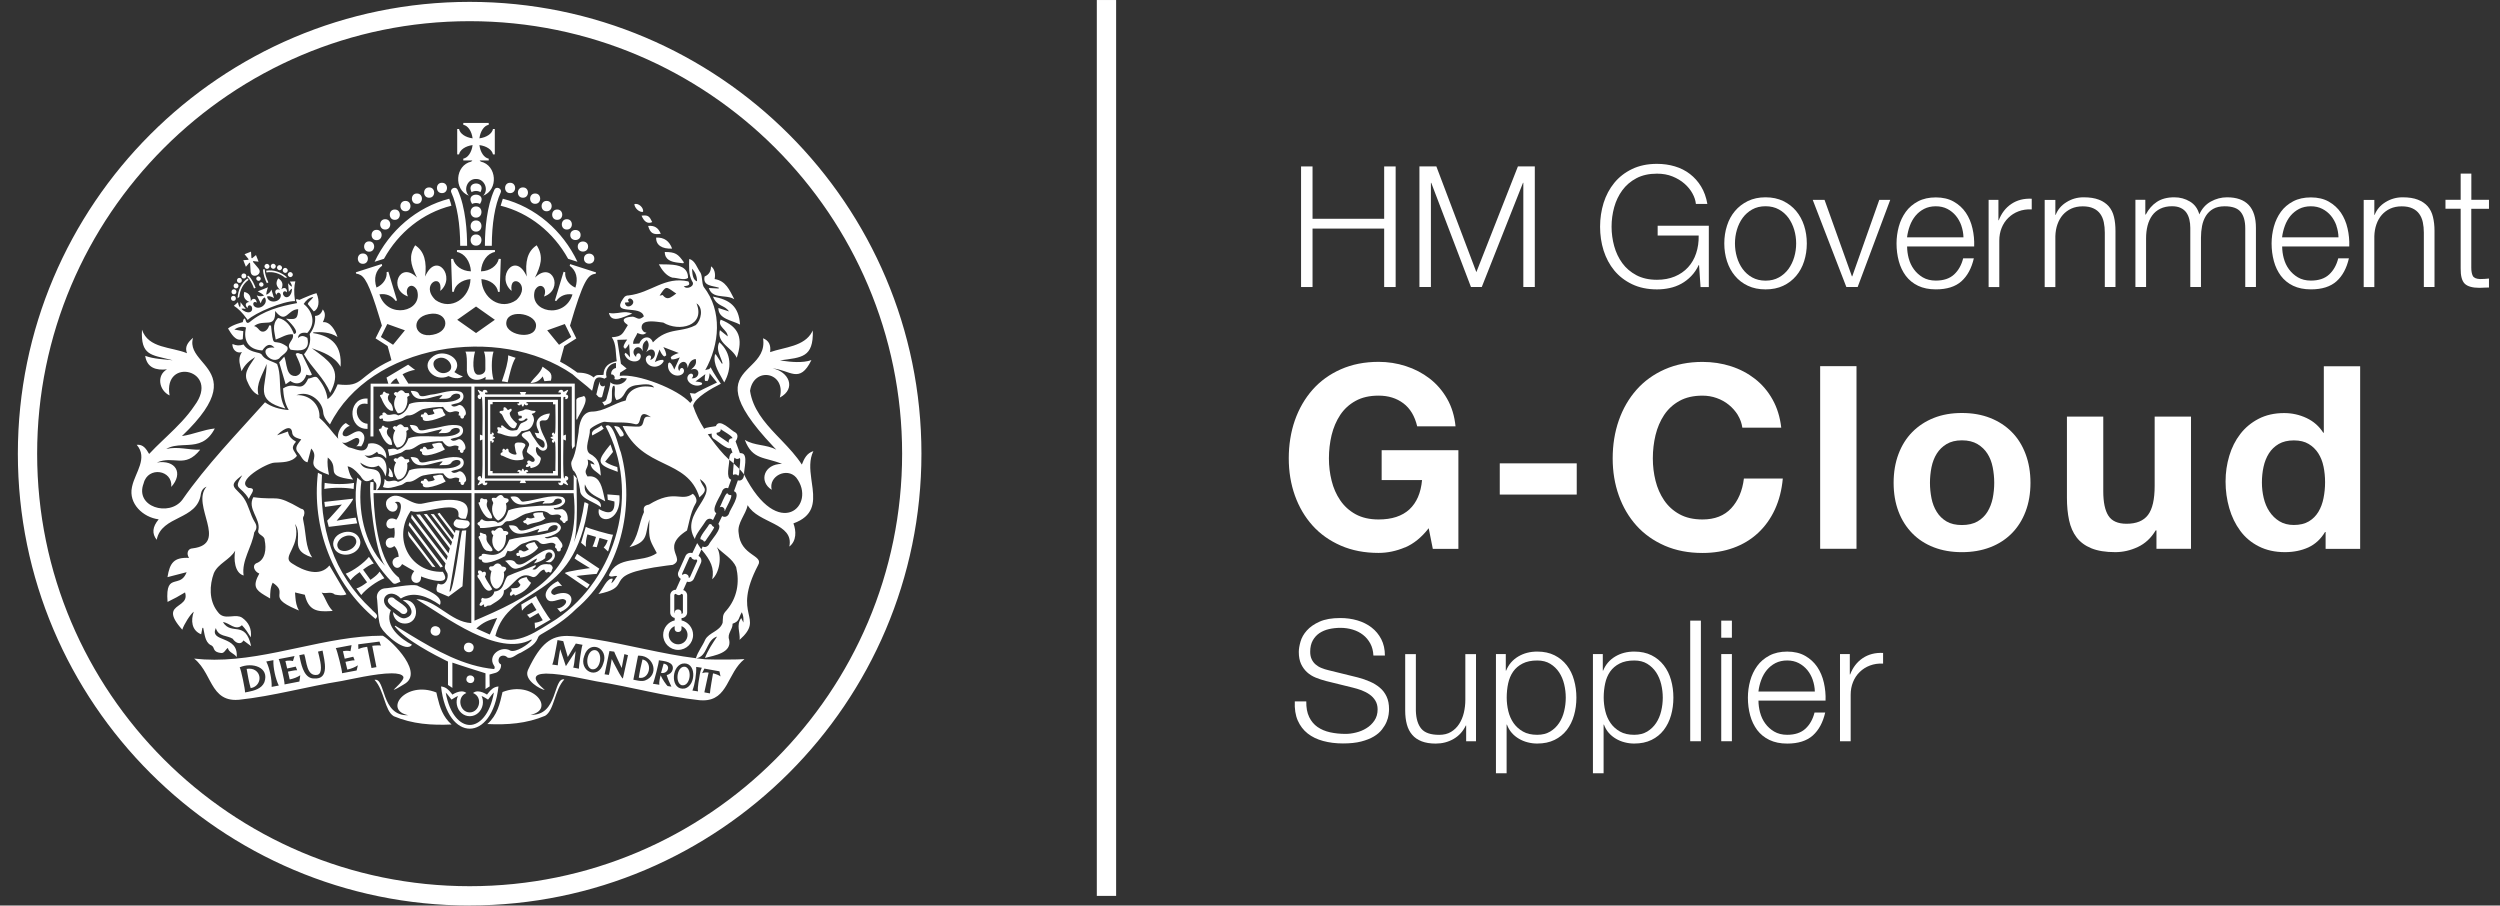 <svg width="127" height="46" viewBox="0 0 127 46" fill="none" xmlns="http://www.w3.org/2000/svg">
<rect x="0" y="0" width="127" height="46" fill="#333333" stroke="none"/>
<g clip-path="url(#clip0_1122_4678)">
<path d="M25.322 34.872C25.168 36.301 24.516 37.017 23.864 37.017C23.212 37.017 22.56 36.301 22.405 34.872C22.65 34.896 22.793 35.043 22.922 35.208L22.981 35.286C23.114 35.203 23.288 35.122 23.45 35.122C23.538 35.122 23.621 35.146 23.692 35.205C23.175 35.409 23.361 36.188 23.861 36.191C24.364 36.188 24.548 35.409 24.03 35.205C24.104 35.146 24.187 35.122 24.273 35.122C24.435 35.122 24.609 35.203 24.741 35.286L24.8 35.208C24.93 35.041 25.072 34.896 25.317 34.872H25.322ZM25.087 35.181C25.038 35.225 24.989 35.281 24.938 35.35L24.793 35.541L24.646 35.45C24.582 35.411 24.521 35.379 24.464 35.357C24.528 35.487 24.55 35.644 24.521 35.803C24.457 36.144 24.187 36.382 23.866 36.384C23.543 36.384 23.273 36.144 23.209 35.803C23.18 35.642 23.199 35.487 23.266 35.357C23.209 35.379 23.148 35.411 23.084 35.45L22.937 35.541L22.832 35.404C22.763 35.313 22.704 35.239 22.643 35.183C22.844 36.318 23.386 36.828 23.866 36.828C24.347 36.828 24.889 36.316 25.09 35.183L25.087 35.181ZM20.741 36.333C19.461 36.078 20.601 34.558 22.167 35.178L22.221 35.414C22.344 35.928 22.496 36.411 22.94 36.804C21.93 36.85 20.947 36.784 20.003 36.384C19.534 36.102 19.534 35.083 19.027 34.536C19.605 34.418 19.336 36.394 20.741 36.333ZM26.955 36.311C28.36 36.372 28.088 34.396 28.669 34.514C28.161 35.061 28.161 36.08 27.693 36.362C26.749 36.762 25.769 36.828 24.756 36.782C25.266 36.33 25.389 35.759 25.528 35.156C27.102 34.536 28.232 36.056 26.955 36.311ZM41.291 16.799C41.326 18.167 40.728 18.157 39.624 18.307L39.786 18.331C40.139 18.383 40.777 18.454 41.22 18.292C40.615 19.535 40.132 18.788 39.247 18.716C40.061 18.868 40.478 19.734 39.615 20.197C39.953 18.886 38.286 18.599 38.102 19.856C38.239 20.756 38.808 21.43 39.426 22.082L39.713 22.381C40.085 22.771 40.451 23.161 40.733 23.6C40.855 23.291 40.99 23.016 41.319 22.918C41.108 23.345 41.147 23.833 41.213 24.318L41.262 24.676L41.282 24.826C41.365 25.556 41.319 26.223 40.306 26.588C40.453 26.973 40.468 27.483 40.098 27.765C40.35 26.566 38.509 26.598 37.982 25.662C37.886 26.147 37.44 26.564 37.523 27.074C37.614 28.25 38.823 28.192 38.509 28.714C37.141 31.332 38.892 31.322 37.573 32.504C37.609 32.114 37.386 31.761 37.654 31.398L37.764 31.624C37.774 31.43 37.771 31.278 37.685 31.101C37.504 31.396 37.592 31.55 37.215 31.685C37.229 31.982 36.928 32.187 37.041 32.496C37.19 33.17 36.29 33.298 35.812 33.423C35.972 33.014 36.195 32.69 36.428 32.337C36.183 32.41 36.062 32.607 35.955 32.815L35.903 32.92C35.783 33.166 35.658 33.398 35.354 33.447L35.374 33.443C35.513 33.46 35.656 33.477 35.795 33.489L35.876 33.494C36.013 33.501 36.214 33.506 36.435 33.506H36.867C37.286 33.506 37.685 33.494 37.82 33.482C36.938 34.178 36.999 35.578 35.714 35.578C35.658 35.578 35.599 35.575 35.538 35.571C33.792 35.384 32.054 34.891 30.338 34.619L30.282 34.609C29.897 34.543 28.556 34.22 27.779 34.22H27.708C27.166 34.237 26.955 34.435 27.676 35.053C27.48 35.031 26.605 34.56 26.813 34.056L26.83 34.016C27.472 32.651 28.014 32.305 28.808 32.305C29.191 32.305 29.635 32.386 30.176 32.469C31.905 32.744 33.621 33.222 35.352 33.438C35.455 33.094 35.685 32.825 35.825 32.496C36.026 32.119 36.558 32.082 36.71 31.638C36.739 31.359 36.678 31.239 36.906 31.008C37.44 30.386 37.585 29.601 37.398 28.812C37.212 28.378 36.739 28.135 36.413 27.794C36.702 28.26 36.541 29.116 36.18 29.425C36.3 28.866 36.097 28.461 35.653 27.936C35.653 27.936 35.641 27.927 35.626 27.907L35.697 27.76C35.793 27.821 35.93 27.782 36.006 27.669C36.08 27.473 36.734 26.841 36.492 26.618L36.685 26.215C36.803 26.296 36.957 26.252 37.028 26.103C37.07 25.88 37.688 25.103 37.286 24.953L37.484 24.401C37.671 24.46 37.806 24.286 37.793 24.095C39.548 27.576 41.527 25.647 40.446 24.257C39.973 23.718 39.026 24.193 39.203 24.882C38.526 24.453 38.811 23.561 39.725 23.566C38.872 23.205 38.222 23.384 37.837 22.345C38.333 22.658 38.926 22.565 39.438 22.845L39.284 22.683C36.962 20.231 37.315 19.447 37.926 18.805L38.009 18.719L38.19 18.537C38.538 18.192 38.86 17.822 38.764 17.184C39.058 17.302 39.171 17.525 39.122 17.888C39.857 17.63 40.858 17.608 41.257 16.853L41.289 16.787L41.291 16.799ZM19.429 32.295C19.596 32.295 21.545 34.033 20.616 34.703L20.493 34.781C20.285 34.913 20.057 35.038 20.012 35.038C20.005 35.038 20.003 35.038 20.005 35.031C20.01 35.011 20.576 34.536 20.486 34.372C20.419 34.252 20.196 34.205 19.895 34.205C19.086 34.205 17.718 34.533 17.37 34.592L17.343 34.597C15.624 34.869 13.889 35.362 12.143 35.548C12.082 35.553 12.023 35.556 11.969 35.556C11.236 35.556 10.942 35.1 10.66 34.578L10.547 34.367L10.464 34.215C10.307 33.938 10.128 33.666 9.863 33.457C10.206 33.496 10.547 33.514 10.888 33.514C13.739 33.514 16.58 32.298 19.429 32.293V32.295ZM35.783 33.962L35.67 34.198C35.781 34.158 35.898 34.149 35.999 34.171L35.967 34.31L35.79 35.129L35.783 35.173L36.065 35.225C36.055 35.146 36.222 34.207 36.222 34.207C36.33 34.227 36.538 34.301 36.602 34.362L36.548 34.102L35.783 33.965V33.962ZM12.175 33.899C12.244 33.997 12.464 35.061 12.447 35.176L12.594 35.149C12.925 35.085 13.295 34.98 13.43 34.658C13.702 33.889 12.805 33.629 12.178 33.899H12.175ZM35.366 33.879C35.386 34.222 35.3 34.761 35.175 35.08L35.459 35.122C35.42 34.916 35.521 34.475 35.55 34.259C35.57 34.129 35.604 34.016 35.651 33.921L35.366 33.879ZM27.267 12.465C27.632 13.041 27.465 13.509 27.176 14.105C28.056 13.223 28.661 14.703 27.634 15.064C27.848 14.588 27.404 14.296 27.171 14.75C26.842 15.851 28.676 16.255 29.083 14.958C28.735 14.899 28.433 15.042 28.259 15.292L28.188 15.27L28.63 13.806L28.715 13.831C28.678 14.127 28.877 14.461 29.23 14.613C29.382 14.142 29.274 13.742 28.941 13.502L28.963 13.416L30.279 13.838L30.26 13.907L30.198 13.916C29.87 13.982 29.627 14.235 28.956 16.544L29.277 17.192L28.664 17.581L28.495 18.204C28.48 18.258 28.465 18.314 28.451 18.371C28.831 18.567 29.183 18.819 29.328 18.927C29.627 18.932 29.914 18.969 30.162 19.177C30.233 19.067 30.326 19.05 30.426 19.05H30.524C30.569 19.05 30.615 19.05 30.659 19.04C30.667 18.618 30.936 18.427 31.331 18.351C31.267 17.966 31.321 17.474 31.078 17.133C31.635 17.096 31.62 16.944 31.895 16.515C31.449 16.211 31.794 16.098 32.155 16.086C32.405 16.15 32.442 16.294 32.706 16.074C32.569 15.451 31.027 16.071 31.65 15.181L31.684 15.135C31.74 15.042 31.831 15.005 31.934 15.007C33.086 14.875 33.761 14.024 34.969 14.296C35.065 14.456 35.018 14.51 34.739 14.544C34.886 14.74 35.354 14.529 35.155 14.282C34.969 13.924 35.008 13.546 35.011 13.161C35.307 13.208 35.423 13.644 35.592 13.865C35.69 14.073 35.643 14.355 35.744 14.569C36.712 15.797 36.555 17.505 35.825 18.805C35.969 18.738 36.031 18.802 36.097 18.655C36.246 18.959 36.619 19.496 36.619 19.496L36.531 19.54C36.234 19.69 35.288 20.195 35.209 20.614C35.352 21.043 35.545 21.428 35.776 21.791C35.812 21.702 36.29 21.675 36.366 21.646C36.545 21.2 37.148 21.889 37.362 21.972C37.523 22.08 37.467 22.288 37.367 22.421L37.585 23.014L37.668 23.024C38.033 23.063 37.771 23.887 37.801 24.102C37.727 24.007 37.651 23.916 37.57 23.828C37.57 23.818 37.57 23.801 37.57 23.779L37.595 23.536C37.607 23.409 37.609 23.284 37.578 23.266C37.504 23.335 37.386 23.335 37.32 23.249C37.278 23.281 37.286 23.497 37.273 23.543C37.2 23.477 37.121 23.418 37.045 23.357V23.382C37.053 23.612 36.857 24.289 37.144 24.367L36.987 24.806C36.881 24.752 36.746 24.813 36.688 24.941C36.646 25.152 36.072 25.894 36.389 26.069L36.219 26.422C36.111 26.316 35.947 26.326 35.849 26.471C35.788 26.6 35.256 27.245 35.31 27.4C34.457 26.027 36.727 25.12 35.553 24.335C35.697 24.816 36.053 24.808 35.531 25.267C34.908 23.242 32.648 23.906 31.628 21.639C31.922 21.648 32.165 21.675 32.447 21.673C32.851 21.641 32.51 21.028 33.072 21.195C32.667 20.908 32.586 21.055 32.532 21.239L32.508 21.33C32.468 21.472 32.417 21.599 32.228 21.538C31.988 21.474 31.738 21.465 31.485 21.46H31.233C31.105 21.455 30.98 21.452 30.855 21.44L30.73 21.425C30.628 21.396 29.956 21.729 29.966 21.835C29.985 22.19 29.662 22.781 29.941 23.036C30.436 23.296 30.483 23.632 30.52 24.164C30.304 23.941 30.022 23.865 29.997 23.538L30.206 23.605C30.152 23.477 30.054 23.406 29.848 23.342C29.978 23.801 29.573 23.823 29.848 24.205C30.395 24.124 30.547 24.6 30.652 25.058L30.708 25.311C30.721 25.365 30.733 25.416 30.745 25.465C30.321 25.228 29.934 25.12 29.74 24.666L29.715 24.605L29.706 24.666C29.627 25.343 30.552 25.237 30.527 25.72L30.522 25.765C30.407 25.662 30.225 25.576 30.049 25.485L29.951 25.436C29.696 25.301 29.465 25.149 29.468 24.906L29.458 24.835C29.416 24.556 29.287 23.987 29.108 23.894L29.068 23.789C29.022 23.656 28.985 23.507 29.068 23.374C29.282 22.93 29.306 22.435 29.392 21.96C29.414 21.543 29.549 20.938 30.054 20.91C30.689 20.91 31.191 20.484 31.787 20.344C31.912 19.69 32.655 19.53 33.228 19.685C33.089 19.425 32.537 19.55 32.277 19.574C31.988 19.631 31.873 19.758 31.787 19.893L31.716 20.013C31.637 20.146 31.549 20.268 31.316 20.325C31.145 20.097 31.289 19.829 31.213 19.599C31.025 19.545 31.11 20.153 31.078 20.285C31.101 20.518 30.87 20.513 30.706 20.604L30.593 20.42C30.694 20.425 30.787 20.359 30.814 20.258C30.824 20.175 31.047 19.484 30.995 19.415C31.255 19.645 31.713 19.538 31.843 19.224C31.748 19.214 31.65 19.204 31.554 19.199C31.471 19.288 31.316 19.312 31.209 19.251C31.272 19.15 31.167 18.998 31.049 19.023C31.025 18.866 31.142 18.719 31.292 18.694V18.437C30.946 18.461 30.701 18.832 30.819 19.163L30.711 19.236C30.13 19.001 30.208 19.464 30.078 19.851C29.747 19.543 29.399 19.305 29.081 19.011C25.327 16.424 18.787 17.491 16.762 21.563L16.651 21.433C16.534 21.291 16.438 21.151 16.421 20.955C16.374 20.329 15.664 19.815 15.063 20.075C15.727 20.035 16.281 20.565 16.227 21.229C16.595 21.533 16.86 21.945 17.183 22.291C17.102 22.033 17.313 21.619 17.568 21.489L17.767 21.634V21.641C17.514 21.678 17.191 22.188 17.6 22.163C17.838 22.109 18.142 21.776 18.377 21.962C18.605 22.136 18.505 22.457 18.348 22.678C18.267 22.656 18.179 22.668 18.095 22.671C18.265 22.58 18.355 22.202 18.073 22.254C17.968 22.278 17.642 22.504 17.514 22.499C17.46 22.499 17.416 22.489 17.375 22.477C17.475 22.568 17.583 22.651 17.703 22.72C17.799 22.739 17.902 22.774 18.002 22.805L18.068 22.828C18.358 22.916 18.63 22.957 18.713 22.541C19.196 22.418 19.677 22.808 19.62 23.293C19.517 23.171 19.407 23.068 19.24 23.058C19.213 23.058 19.191 22.999 19.154 22.95L19.059 23.016C18.909 23.119 18.745 23.2 18.517 23.122C18.703 23.284 18.779 23.298 18.966 23.232C19.561 23.063 19.738 23.639 19.586 24.203C19.495 23.955 19.419 23.828 19.233 23.651C18.899 23.823 18.6 23.703 18.296 23.497C18.52 24.031 19.162 23.614 19.314 24.139C19.378 24.401 19.368 24.642 19.184 24.855L19.147 24.894H23.945V19.641H18.971V22.173H18.819L18.828 19.489H19.726L19.635 19.182L20.733 18.525L21.091 18.797C20.942 18.788 20.606 18.922 20.449 19.013L20.745 19.486H29.198V22.673L29.164 22.698C29.142 22.715 29.125 22.737 29.076 22.813L29.061 22.727C29.054 22.683 29.046 22.634 29.046 22.614V19.641H24.104V24.894H29.139C29.137 24.512 29.157 24.406 29.139 24.117C29.238 24.237 29.269 24.252 29.299 24.294C29.272 24.36 29.304 24.992 29.306 25.703V25.863C29.306 26.497 29.274 27.167 29.157 27.535L29.139 27.586L29.203 27.422C29.436 26.809 29.595 26.174 29.691 25.514C29.772 25.529 29.806 25.556 29.895 25.6C29.174 30.744 25.854 29.604 25.163 32.303C26.234 32.908 27.362 31.999 28.267 31.452C31.358 29.346 32.544 24.973 30.765 21.648C31.157 21.347 31.424 22.739 31.542 22.989C32.29 25.782 31.505 29.042 29.262 30.94C28.737 31.467 28.112 31.871 27.47 32.236C27.394 32.281 27.343 32.337 27.316 32.428C27.168 32.795 26.774 32.967 26.455 33.158C26.23 33.224 26.004 33.499 25.773 33.398C25.658 33.259 25.374 33.264 25.33 33.496C25.303 33.621 25.364 33.712 25.452 33.756C25.474 33.95 25.354 34.131 25.166 34.183L24.866 34.266L24.876 34.867L24.663 35.004V34.203L23.756 33.916L23.305 33.769C23.187 33.729 23.074 33.693 22.981 33.661V34.945L22.758 34.796V33.607L22.64 33.55C22.187 33.327 20.559 32.501 20.052 31.815L20.079 31.785L20.839 32.249C22.162 33.053 23.567 33.845 25.104 33.989C25.153 33.911 25.129 33.854 25.085 33.796C24.759 33.281 25.47 32.773 25.93 33.053C26.21 33.161 26.84 32.739 27.016 32.516L26.992 32.486C25.298 33.406 22.613 31.307 21.148 30.439C22.167 30.452 22.883 31.602 23.942 31.653V31.422L23.95 25.48V25.051H18.976L18.98 25.259C19.022 26.417 19.243 28.562 20.265 29.344L20.341 29.557L20.314 29.564C20.177 29.608 20.054 29.724 19.941 29.604C18.556 28.189 17.809 26.24 18.149 24.262L18.252 24.352C18.316 24.406 18.36 24.441 18.36 24.441C18.162 25.814 18.485 27.625 19.512 28.687L19.581 28.755L19.552 28.721C19.027 28.059 18.713 24.872 18.823 24.485L18.976 24.492V24.681L18.973 24.897H19.108C19.11 24.727 19.179 24.573 19.012 24.446C18.98 24.421 18.976 24.362 18.961 24.318C18.588 24.561 18.468 24.426 18.306 24.176L18.198 24.056C18.049 23.892 17.87 23.725 17.657 23.688L17.703 23.862C17.75 24.036 17.806 24.205 17.939 24.362C16.355 24.173 17.338 23.813 16.651 23.239C16.612 23.543 16.659 23.828 16.713 24.122C15.909 23.847 15.889 23.629 15.931 23.396L15.953 23.288C15.98 23.139 15.989 22.977 15.808 22.786L15.622 23.485C15.386 23.445 15.293 23.144 15.139 22.985C14.967 22.791 15.08 22.619 15.207 22.45L15.247 22.399C15.266 22.372 15.286 22.347 15.303 22.32L15.166 22.278C15.004 22.227 14.85 22.153 14.84 21.955C14.783 21.501 14.254 21.911 14.075 22.114L14.629 21.921C14.663 22.183 14.84 22.323 15.038 22.438C14.744 22.781 14.911 22.828 15.085 23.156C14.808 23.519 14.296 23.477 13.928 23.504C13.558 23.526 11.915 24.438 12.629 24.789C13.08 24.789 12.719 25.103 12.641 25.345C12.217 24.627 11.815 24.904 12.307 24.142C11.498 24.727 11.986 24.745 12.383 25.299C12.638 25.671 12.702 26.13 12.935 26.51C13.062 26.711 13.057 26.858 12.915 27.044C12.805 27.782 12.261 28.471 12.376 29.236C11.91 29.103 11.871 28.388 11.947 27.976C11.672 28.442 11.077 28.625 10.863 29.118C10.638 29.736 10.618 30.481 11.02 31.028L11.065 31.087C11.234 31.329 11.454 31.334 11.682 31.317L11.773 31.31C11.954 31.293 12.138 31.278 12.295 31.376C12.636 31.616 12.795 31.945 12.741 32.376C12.607 32.16 12.469 31.945 12.29 31.761C11.959 32.072 11.631 31.616 11.324 31.604C11.766 32.312 12.464 31.477 12.758 32.827L12.366 32.533C12.222 32.798 11.94 32.641 11.824 32.45C11.525 32.261 11.099 32.361 10.964 31.903C10.618 32.656 12.126 32.241 12.023 33.379C11.891 33.183 11.616 33.146 11.577 32.916C11.442 32.999 11.395 33.21 11.212 33.17C11.077 33.153 10.937 33.114 10.876 32.982L10.861 32.947C10.829 32.849 10.78 32.798 10.687 32.761C10.405 32.594 10.395 32.187 10.324 31.896H10.282L10.219 32.222C9.726 32.023 9.689 31.516 9.844 31.074C9.674 31.192 9.339 31.729 9.26 31.989C8.557 31.204 8.775 30.979 9.052 30.778L9.172 30.689L9.226 30.648C9.378 30.525 9.488 30.373 9.4 30.094C9.116 30.27 8.824 30.427 8.512 30.577C8.444 29.733 8.635 29.618 8.878 29.55L8.988 29.52C9.167 29.474 9.353 29.4 9.481 29.067L8.508 29.319C8.625 28.593 8.836 28.302 9.606 28.341C9.459 28.142 9.525 27.863 9.79 27.856C11.65 27.625 9.67 25.654 10.493 24.723C10.314 24.796 10.238 24.921 10.206 25.083C10.035 26.446 8.206 26.162 7.961 27.422C7.711 27.108 7.738 26.767 8.061 26.382C7.267 26.284 6.524 25.583 6.703 24.75L6.715 24.696C6.87 24.002 7.527 23.271 6.946 22.597C7.279 22.56 7.431 22.813 7.576 23.061C7.789 22.832 8.012 22.614 8.238 22.399L8.51 22.139C9.008 21.663 9.498 21.18 9.88 20.607C11.236 18.785 8.267 18.106 8.615 20.089C8.069 19.827 7.946 19.062 8.483 18.763C7.934 18.822 7.468 18.692 7.377 18.077C7.824 18.241 8.297 18.246 8.772 18.302L8.662 18.273C7.696 18.025 7.14 18.069 7.213 16.748C7.534 17.709 8.709 17.613 9.5 17.944C9.373 17.63 9.532 17.395 9.807 17.16C9.67 17.625 9.922 17.961 10.216 18.309L10.327 18.442L10.383 18.508C10.403 18.532 10.422 18.557 10.442 18.582L10.481 18.631C11.003 19.31 11.305 20.185 9.241 22.153C9.829 22.065 10.344 21.827 10.912 21.766C10.547 22.475 10.057 22.573 9.562 22.602L9.263 22.617C8.976 22.631 8.694 22.658 8.444 22.808C9.049 22.668 9.562 22.862 10.17 22.845C9.375 23.835 8.846 23.114 7.966 23.497C8.924 23.342 9.329 24.036 8.701 24.735C8.782 23.862 7.512 23.676 7.297 24.553C6.831 25.757 8.598 26.267 9.26 25.392C10.501 23.612 12.013 22.058 13.462 20.437C13.783 20.665 14.183 20.795 14.668 20.83C14.462 20.484 14.406 20.109 14.379 19.734C15.031 19.312 15.286 20.04 15.656 19.234C15.845 19.219 16.017 19.057 16.142 19.204C16.396 19.511 16.588 19.844 16.639 20.278C16.916 20.087 17.031 19.807 17.152 19.525C18.515 19.687 18.113 19.126 19.885 18.297L19.767 17.856C19.743 17.76 19.716 17.67 19.691 17.579L19.078 17.189L19.4 16.542L19.282 16.145C18.745 14.36 18.505 14.024 18.23 13.934L18.201 13.924L18.171 13.916C18.147 13.912 18.122 13.907 18.095 13.902L18.076 13.833L19.392 13.411L19.414 13.497C19.081 13.737 18.973 14.139 19.125 14.608C19.476 14.456 19.677 14.122 19.64 13.826L19.728 13.801L20.169 15.265L20.098 15.287C19.924 15.037 19.623 14.895 19.275 14.953C19.681 16.248 21.515 15.846 21.187 14.745C20.954 14.291 20.51 14.583 20.723 15.059C19.696 14.701 20.299 13.218 21.182 14.1L21.123 13.978C20.87 13.438 20.75 12.997 21.091 12.46C21.564 12.764 21.687 13.316 21.596 14.049C22.175 12.723 23.19 14.085 22.366 14.779C22.515 13.794 21.299 14.443 22.123 15.24C22.908 15.797 23.874 15.157 23.901 14.179C23.447 14.218 23.101 14.488 23.055 14.823H22.971L22.915 13.154L23.018 13.149C23.089 13.487 23.457 13.774 23.923 13.784C23.891 13.269 23.597 12.867 23.214 12.801V12.705H25.143V12.801C24.761 12.867 24.464 13.269 24.433 13.784C24.898 13.777 25.266 13.487 25.337 13.149L25.44 13.154L25.384 14.826H25.3C25.254 14.488 24.908 14.218 24.455 14.179C24.482 15.159 25.447 15.797 26.232 15.24C27.056 14.446 25.84 13.796 25.989 14.779C25.166 14.088 26.178 12.72 26.759 14.049C26.668 13.313 26.788 12.764 27.264 12.46L27.267 12.465ZM34.653 33.715C34.072 33.886 34.069 35.11 34.795 34.975C35.383 34.808 35.381 33.563 34.653 33.715ZM12.53 33.98C12.7 33.953 12.842 33.975 12.957 34.046C13.349 34.296 13.207 34.886 12.734 34.955C12.66 34.708 12.567 34.234 12.53 33.98ZM13.889 33.536L13.526 33.604C13.693 33.935 13.818 34.524 13.8 34.894L14.163 34.825C13.996 34.494 13.869 33.906 13.889 33.538V33.536ZM33.471 33.538C33.481 33.644 33.226 34.641 33.167 34.734L33.493 34.786C33.476 34.649 33.518 34.458 33.562 34.308C33.633 34.492 33.876 34.828 33.915 34.852L34.106 34.882V34.877L34.023 34.698C33.959 34.56 33.922 34.472 33.868 34.298C34.035 34.247 34.138 34.151 34.172 34.014C34.261 33.631 33.756 33.58 33.474 33.543L33.471 33.538ZM34.618 34.806C34.263 34.663 34.403 33.771 34.829 33.877C35.187 34.024 35.055 34.909 34.618 34.806ZM14.962 33.327L14.156 33.482C14.22 33.577 14.462 34.575 14.455 34.769L15.21 34.622L15.254 34.306H15.249C15.109 34.399 14.933 34.47 14.717 34.516L14.627 34.119L14.847 34.075C14.948 34.056 15.046 34.041 15.095 34.048L15.024 33.864L14.587 33.96L14.499 33.58C14.644 33.55 14.771 33.553 14.882 33.582L14.962 33.327ZM23.697 34.465C23.746 34.21 24.146 34.291 24.089 34.546C24.04 34.801 23.641 34.72 23.697 34.465ZM32.456 33.308H32.412L32.174 34.529L32.331 34.56C32.478 34.59 32.64 34.614 32.765 34.57C33.503 34.293 33.226 33.332 32.498 33.308H32.456ZM30.961 33.07L30.713 34.254L30.929 34.286C30.944 34.261 30.976 34.09 31.005 33.911L31.076 33.479L31.204 33.732C31.351 34.021 31.584 34.455 31.642 34.47L31.902 33.281L31.718 33.229L31.581 33.935L31.358 33.457C31.275 33.278 31.201 33.117 31.201 33.104L30.961 33.072V33.07ZM16.387 33.05L16.154 33.102L16.21 33.325C16.298 33.685 16.401 34.21 16.127 34.281C15.565 34.384 15.58 33.568 15.455 33.234L15.205 33.283L15.247 33.492C15.337 33.913 15.499 34.477 15.96 34.467C16.752 34.521 16.485 33.57 16.387 33.053V33.05ZM32.638 33.499C33.187 33.609 33.013 34.546 32.451 34.428C32.483 34.185 32.576 33.737 32.638 33.499ZM17.855 32.773L17.058 32.923C17.122 33.019 17.392 34.087 17.377 34.2L18.117 34.06L18.179 33.8H18.174C18.034 33.894 17.858 33.967 17.644 34.016L17.549 33.621L17.769 33.575C17.87 33.555 17.968 33.538 18.017 33.545L17.946 33.362L17.512 33.462L17.421 33.082C17.566 33.053 17.693 33.053 17.804 33.082L17.858 32.776L17.855 32.773ZM33.712 33.712C34.104 33.771 33.944 34.252 33.581 34.185L33.712 33.712ZM29.681 33.318C29.382 34.097 30.39 34.575 30.649 33.7C30.949 32.918 29.939 32.469 29.681 33.318ZM30.282 33.036C30.659 33.195 30.493 34.112 30.039 33.992C29.664 33.835 29.836 32.913 30.282 33.036ZM28.612 32.57L28.321 32.516L28.279 32.756C28.223 33.087 28.115 33.656 28.053 33.759L28.335 33.798C28.338 33.688 28.375 33.455 28.406 33.264L28.458 32.979L28.747 33.842L29.24 33.077L29.215 33.318C29.191 33.543 29.152 33.854 29.12 33.913L29.407 33.97C29.397 33.867 29.549 32.8 29.593 32.761V32.756L29.252 32.692L29.103 32.94C28.985 33.136 28.843 33.376 28.843 33.376L28.691 32.854C28.652 32.715 28.617 32.597 28.615 32.575L28.612 32.57ZM19.275 32.592L18.198 32.732L18.206 32.974C18.414 32.884 18.5 32.884 18.652 32.857L18.872 33.935L19.123 33.891L18.909 32.808L19.022 32.795C19.132 32.786 19.289 32.776 19.351 32.8L19.277 32.594L19.275 32.592ZM24.057 32.94C23.999 33.256 23.503 33.156 23.572 32.842C23.631 32.526 24.126 32.626 24.057 32.94ZM35.413 27.584C35.489 27.696 35.555 27.804 35.631 27.914L35.484 28.241C35.543 28.272 35.587 28.321 35.611 28.385C35.638 28.456 35.636 28.532 35.606 28.598L35.248 29.398C35.219 29.466 35.163 29.518 35.092 29.545C35.06 29.557 35.026 29.564 34.991 29.564C34.959 29.564 34.93 29.557 34.9 29.547L34.709 29.974C34.824 30.008 34.908 30.113 34.908 30.241V31.116C34.908 31.261 34.797 31.378 34.658 31.396H34.623V31.516C34.959 31.594 35.209 31.896 35.209 32.254C35.209 32.673 34.869 33.014 34.449 33.014C34.03 33.014 33.689 32.673 33.689 32.254C33.689 31.896 33.939 31.594 34.275 31.516V31.391C34.145 31.366 34.047 31.253 34.047 31.116V30.241C34.047 30.096 34.158 29.979 34.297 29.961H34.334L34.584 29.405C34.459 29.334 34.405 29.179 34.464 29.047L34.822 28.248C34.881 28.113 35.035 28.052 35.17 28.098L35.418 27.584H35.413ZM21.214 29.756L21.26 29.78C21.581 29.937 22.562 30.265 22.349 30.731C21.716 30.292 21.005 30.008 20.363 30.405C19.76 29.763 19.078 30.518 19.851 30.994C19.51 31.827 20.4 32.484 20.927 32.749C20.635 33.197 19.556 32.246 19.373 31.896C19.189 31.697 19.196 30.613 19.145 30.363C19.125 30.131 19.292 29.922 19.525 29.89C19.868 29.876 20.89 29.643 21.216 29.753L21.214 29.756ZM34.621 31.81V31.95C34.621 32.035 34.552 32.104 34.467 32.104H34.427C34.342 32.104 34.273 32.035 34.273 31.95V31.81C34.096 31.881 33.971 32.053 33.971 32.254C33.971 32.516 34.185 32.732 34.449 32.732C34.714 32.732 34.927 32.518 34.927 32.254C34.927 32.053 34.802 31.881 34.626 31.81H34.621ZM22.366 32.102C22.307 32.418 21.812 32.317 21.881 32.004C21.939 31.687 22.434 31.788 22.366 32.102ZM25.256 31.391C24.798 31.501 24.55 31.611 24.195 31.927L24.881 32.234L25.256 31.391ZM27.232 30.273C27.254 30.395 27.869 31.401 27.97 31.477L27.181 31.932L27.161 31.636C27.288 31.628 27.426 31.587 27.573 31.506L27.35 31.141L26.913 31.393L26.774 31.226C26.872 31.212 27.132 31.05 27.254 30.989L27.021 30.609C26.806 30.734 26.639 30.869 26.521 31.018H26.516L26.482 30.709L27.23 30.275L27.232 30.273ZM20.559 31.677C20.233 31.677 19.971 31.415 19.963 31.092L20.027 31.141C20.184 31.266 20.385 31.447 20.581 31.405C21.177 31.246 20.843 30.699 20.461 30.493C21.287 30.354 21.395 31.68 20.557 31.677H20.559ZM29.139 25.053H24.104V31.53L24.482 31.369C27.47 30.082 29.534 28.745 29.139 25.051V25.053ZM16.154 24.017L16.357 24.119C16.186 26.757 16.916 29.133 18.88 30.959C18.997 31.116 19.297 31.236 19.076 31.442C16.901 29.638 15.823 26.814 16.151 24.017H16.154ZM20.003 30.378C20.113 30.523 20.87 30.864 20.655 31.123C20.591 31.207 20.463 31.217 20.37 31.145C20.267 31.008 19.522 30.663 19.74 30.415C19.799 30.337 19.912 30.324 20.003 30.378ZM34.339 30.17H34.322C34.285 30.17 34.253 30.202 34.253 30.238V31.114C34.253 31.131 34.261 31.143 34.27 31.155V31.116C34.27 31.03 34.339 30.962 34.425 30.962H34.464C34.55 30.962 34.618 31.033 34.618 31.116V31.182H34.623C34.66 31.182 34.692 31.15 34.692 31.114V30.238C34.692 30.202 34.66 30.17 34.623 30.17H34.611C34.569 30.229 34.491 30.251 34.422 30.221L34.386 30.204C34.366 30.197 34.349 30.184 34.337 30.17H34.339ZM28.34 29.523L28.551 29.77L28.544 29.775C28.267 29.682 27.737 30.108 28.156 30.226C29.154 29.824 29.353 30.704 28.468 31.092L28.308 30.905L28.313 30.9C28.563 30.925 29 30.503 28.595 30.43C28.352 30.427 27.977 30.68 27.794 30.442C27.526 30.084 28.026 29.66 28.343 29.523H28.34ZM12.871 25.257C14.202 25.438 13.925 25.058 15.293 25.843C15.489 25.865 15.48 26.059 15.438 26.203C15.355 26.306 15.406 26.412 15.421 26.515C15.553 27.115 15.507 27.794 15.86 28.319C15.166 28.096 15.122 27.804 15.132 27.466L15.139 27.262C15.146 27.059 15.132 26.841 14.992 26.615C15.306 27.728 14.327 28.248 14.781 28.584L14.862 28.638C15.421 29.003 16.247 29.324 16.735 28.726L17.598 30.192C17.414 30.275 17.203 30.238 17.012 30.204C16.811 30.023 16.575 30.184 16.34 30.104C16.544 30.393 16.622 30.753 16.901 31.033L16.784 31.043C16.075 31.096 15.666 30.991 15.485 30.214L14.987 30.096L15.007 30.356C15.026 30.577 15.06 30.8 15.188 31.013L15.053 30.957C14.237 30.609 14.183 30.413 14.193 30.221L14.2 30.126V30.084C14.205 29.952 14.161 29.805 13.852 29.601C13.729 29.851 13.724 30.108 13.722 30.403L13.433 30.234C12.989 29.964 12.817 29.775 13.173 29.135C12.964 29.064 12.773 28.76 13.013 28.616C13.492 28.454 13.538 27.865 13.445 27.444C13.45 27.174 13.031 27.186 13.129 26.909C13.239 26.346 12.545 25.831 12.871 25.255V25.257ZM27.892 28.662C27.99 28.662 28.088 28.773 28.078 28.868C28.009 28.966 28.039 29.177 27.865 29.045L27.83 29.064C27.754 29.106 27.718 29.096 27.649 28.937C27.372 28.947 27.288 29.449 26.98 29.282C26.619 29.125 26.374 29.314 26.141 29.545L26.041 29.645C25.901 29.785 25.761 29.925 25.597 29.996C25.617 30.359 25.264 30.528 24.994 30.702L24.957 30.726C24.876 30.797 24.771 30.724 24.7 30.815C24.685 30.834 24.626 30.82 24.582 30.82L24.594 30.714C24.54 30.689 24.501 30.765 24.45 30.778C24.283 30.778 24.391 30.621 24.464 30.552C24.45 30.474 24.413 30.452 24.501 30.368C24.724 30.484 25.087 30.31 25.107 30.052C25.413 30.025 25.516 29.849 25.595 29.655L25.648 29.518C25.685 29.422 25.727 29.331 25.796 29.26C26.256 29.052 26.744 28.907 27.205 28.706C27.257 28.809 27.1 28.849 27.046 28.92C27.357 29.023 27.262 28.586 27.894 28.669L27.892 28.662ZM22.329 26.051L23.111 27.078L23.138 26.927L23.346 26.956L22.834 30.045C23.035 30.236 23.42 26.961 23.476 26.956L23.685 26.941L23.494 29.782L22.785 30.307L22.233 30.072C22.123 29.993 22.194 29.77 22.241 29.645L22.305 29.665C22.305 29.665 22.324 29.672 22.332 29.675C22.623 29.765 22.795 29.38 22.731 29.133C22.616 28.912 22.55 28.89 22.636 28.623L21.89 27.637C21.415 27.01 20.885 26.314 20.885 26.314L20.915 26.137L22.685 28.451L22.743 28.255L21.14 26.14L21.331 26.135L22.783 28.106L22.851 27.856L21.53 26.115H21.687L22.908 27.721L22.966 27.53L21.878 26.11L22.042 26.122L22.68 26.988C22.841 27.203 22.976 27.378 23.006 27.397L23.06 27.201L22.224 26.1L22.327 26.051H22.329ZM26.752 29.312C26.793 29.442 26.879 29.532 26.977 29.608C26.813 29.932 26.502 30.145 26.154 30.258C26.131 30.133 26.036 30.202 25.982 30.268L25.908 30.243C25.891 30.143 25.923 30.069 26.004 30.028L25.965 29.885C26.156 29.876 26.359 29.912 26.44 29.706L26.318 29.54C26.421 29.371 26.587 29.356 26.752 29.314V29.312ZM18.743 28.29L18.988 28.628C18.811 28.669 18.603 28.819 18.444 28.939L18.819 29.456L18.919 29.385C19.059 29.285 19.208 29.162 19.282 29.037L19.527 29.375C19.145 29.523 18.608 29.907 18.35 30.229L18.105 29.89C18.282 29.849 18.488 29.702 18.647 29.581L18.272 29.064C18.11 29.177 17.904 29.326 17.809 29.481L17.563 29.143C17.948 28.995 18.483 28.611 18.74 28.29H18.743ZM35.195 25.085C35.327 25.186 35.425 25.387 35.361 25.532C35.192 25.811 35.102 26.117 35.026 26.429L34.952 26.74C34.935 26.809 34.918 26.88 34.9 26.948C34.153 27.422 34.202 27.792 34.3 28.086L34.351 28.231L34.371 28.29C34.42 28.449 34.415 28.584 34.177 28.694L33.873 28.731C31.924 28.981 31.647 29.265 31.49 29.537L31.419 29.665C31.309 29.849 31.142 30.025 30.397 30.175C30.61 29.964 30.846 29.309 31.133 29.405L31.054 29.631C31.213 29.525 31.253 29.383 31.353 29.263C31.199 29.226 31.047 29.363 30.931 29.228C31.351 28.184 32.601 28.635 33.366 28.098L33.175 27.74C32.976 27.358 32.952 27.199 32.991 26.387C32.751 27.142 32.969 27.517 31.976 27.797C32.437 27.304 32.444 26.596 32.714 26.012C32.67 25.777 32.724 25.674 32.966 25.634C34.29 24.821 34.582 25.517 35.195 25.085ZM24.501 29.079C24.688 28.964 24.734 29.145 24.634 29.285C24.717 29.515 24.893 29.714 25.006 29.934C24.705 30.197 24.511 29.697 24.381 29.488C24.337 29.395 24.219 29.324 24.266 29.204L24.327 29.184V29.162V29.155C24.261 29.108 24.276 29.049 24.3 28.988C24.386 28.964 24.457 28.981 24.504 29.076L24.501 29.079ZM25.492 28.777C25.739 28.794 25.796 28.893 25.592 29.064C25.702 29.449 25.256 30.354 24.96 29.643C24.874 29.432 24.906 29.216 24.967 29.003C24.857 28.971 24.785 28.834 24.913 28.773C24.974 28.768 25.041 28.787 25.087 28.731C25.217 28.571 25.406 28.591 25.494 28.78L25.492 28.777ZM29.314 28.13L30.446 28.89L30.311 29.155C30.279 29.145 29.279 29.258 29.279 29.258L29.958 29.699L29.826 29.89L28.693 29.113C28.75 29.02 29.971 28.861 29.971 28.861L29.573 28.62C29.39 28.508 29.21 28.395 29.188 28.368L29.314 28.13ZM21.52 25.571L21.756 25.522C22.596 25.355 24.187 25.142 23.66 26.353H23.575C23.41 26.35 23.376 26.331 23.285 26.233C23.381 25.664 22.765 25.74 22.113 25.86L21.719 25.934C21.368 25.997 21.047 26.037 20.868 25.953C19.927 27.319 20.794 29.103 22.496 29.047C23.015 29.822 21.719 29.425 21.388 29.282C21.437 29.866 20.554 29.608 21.044 29.01L20.733 28.834C20.628 28.773 20.525 28.714 20.427 28.655C20.123 29.219 19.598 28.378 20.255 28.282C20.238 28.084 20.174 27.873 20.032 27.74C19.542 28.118 19.368 27.179 20.022 27.321C20.064 27.154 20.057 26.98 20.03 26.806C19.431 27.061 19.529 26.086 20.135 26.399C20.326 26.181 20.581 25.335 20.052 25.512C20.294 25.627 20.216 26 19.944 25.992C19.637 25.978 19.49 25.534 19.716 25.335C20.282 24.823 20.87 25.76 21.513 25.571H21.52ZM35.075 28.292C35.075 28.292 35.057 28.292 35.05 28.297C35.033 28.304 35.021 28.317 35.013 28.334L34.655 29.133C34.643 29.16 34.653 29.192 34.675 29.211C34.719 29.157 34.795 29.135 34.859 29.165L34.895 29.182C34.962 29.211 34.996 29.282 34.984 29.351C34.994 29.351 35.006 29.351 35.018 29.349C35.035 29.341 35.047 29.329 35.055 29.312L35.413 28.513C35.42 28.495 35.42 28.478 35.413 28.461C35.405 28.444 35.393 28.429 35.379 28.424L35.369 28.419C35.329 28.439 35.28 28.444 35.236 28.422L35.2 28.405C35.155 28.385 35.126 28.346 35.114 28.304L35.104 28.299C35.104 28.299 35.087 28.294 35.077 28.294L35.075 28.292ZM28.036 27.934C28.245 28.084 28.235 28.326 28.049 28.493C27.95 28.613 27.85 28.547 27.705 28.544C28.522 28.179 27.671 27.762 27.698 28.356C27.539 28.493 27.345 28.554 27.129 28.623C27.173 28.522 27.281 28.476 27.271 28.37C26.958 28.505 26.673 28.799 26.308 28.87C26.097 28.942 25.974 28.824 25.857 28.692L25.786 28.611C25.747 28.567 25.705 28.525 25.658 28.491C25.835 28.437 26.114 28.415 26.207 28.613C26.372 28.773 26.634 28.625 26.926 28.427L27.154 28.267L27.252 28.201L27.35 28.137C27.595 27.981 27.835 27.87 28.036 27.936V27.934ZM20.804 26.527L22.498 28.775L22.381 28.831L20.758 26.679L20.804 26.527ZM20.738 26.983L22.121 28.817L22.025 28.797C22.001 28.792 21.976 28.79 21.956 28.787C21.574 28.285 21.192 27.78 20.799 27.284C20.714 27.172 20.736 26.983 20.736 26.983H20.738ZM28.274 26.544C28.897 26.88 28.039 27.284 27.671 27.292C27.855 27.476 28.156 27.142 28.338 27.319C28.421 27.459 28.657 27.645 28.544 27.814C28.492 27.836 28.485 27.868 28.487 27.922C28.485 28.042 28.284 28.044 28.289 27.924C28.252 27.789 28.144 27.885 28.225 27.672C28.017 27.407 27.669 27.777 27.421 27.574L27.387 27.539C27.163 27.302 26.823 27.559 26.563 27.61C26.301 27.689 26.087 28.123 25.786 27.976L25.658 28.248L25.622 28.27C25.371 28.415 24.477 28.804 24.472 28.432C24.263 28.449 24.261 28.255 24.464 28.236C24.455 27.848 25.354 28.768 25.872 27.417C26.644 27.199 27.517 27.257 28.254 26.936C28.549 26.586 27.906 26.588 27.833 26.939L27.311 27.047C27.298 26.968 27.396 26.948 27.379 26.87L27.303 26.895L27.065 26.976C26.592 27.135 26.078 27.272 25.847 26.691C26.683 26.62 25.894 27.275 27.242 26.738C27.578 26.659 27.924 26.49 28.272 26.549L28.274 26.544ZM27.149 27.53L27.337 27.821C27.176 28.066 26.717 28.336 26.416 28.319L26.411 28.236C26.355 28.218 26.305 28.28 26.256 28.223C26.21 28.184 26.22 28.101 26.276 28.088L26.35 28.081L26.355 28.049C26.355 28.049 26.355 28.04 26.355 28.035C26.323 27.954 26.438 27.932 26.494 27.963L26.506 27.973C26.627 28.074 26.756 27.968 26.867 27.907L26.7 27.728C26.798 27.579 26.985 27.584 27.151 27.532L27.149 27.53ZM17.664 27.015H17.725C17.848 27.024 17.958 27.059 18.051 27.118C18.144 27.179 18.213 27.257 18.257 27.355C18.306 27.454 18.319 27.556 18.294 27.662C18.269 27.767 18.22 27.86 18.142 27.939C18.064 28.02 17.97 28.081 17.863 28.12C17.75 28.167 17.632 28.184 17.509 28.177C17.387 28.169 17.279 28.135 17.183 28.076C17.088 28.017 17.019 27.941 16.977 27.846C16.906 27.701 16.909 27.554 16.977 27.402C17.049 27.253 17.176 27.142 17.358 27.076C17.438 27.044 17.519 27.024 17.6 27.017H17.662L17.664 27.015ZM29.765 26.765C29.867 26.841 31.015 27.174 31.142 27.164L30.89 28.017L30.667 27.811C30.755 27.723 30.824 27.601 30.873 27.444L30.456 27.324L30.316 27.797L30.098 27.765C30.157 27.689 30.235 27.4 30.277 27.275L29.84 27.147C29.772 27.38 29.747 27.588 29.765 27.775H29.76L29.519 27.574L29.757 26.765H29.765ZM25.58 26.976C25.644 26.971 25.717 26.973 25.773 27.005C25.879 27.066 25.8 27.177 25.702 27.191C25.722 27.5 25.634 27.883 25.32 28.012C25.021 27.892 24.942 27.476 25.058 27.194C24.938 27.081 24.901 26.875 25.131 26.966L25.17 26.927C25.317 26.787 25.484 26.721 25.582 26.973L25.58 26.976ZM24.653 27.13C24.705 27.186 24.729 27.248 24.714 27.309C24.673 27.576 24.962 27.711 25.026 27.946C24.967 28.064 24.812 27.973 24.712 27.973C24.506 27.868 24.462 27.588 24.354 27.39L24.33 27.348C24.283 27.282 24.322 27.233 24.393 27.208C24.308 26.907 24.543 27.162 24.653 27.128V27.13ZM17.507 27.248C17.37 27.297 17.267 27.38 17.196 27.495C17.125 27.61 17.115 27.716 17.164 27.814C17.198 27.895 17.269 27.951 17.377 27.978C17.483 28.005 17.598 27.995 17.718 27.946C17.858 27.895 17.963 27.814 18.037 27.704C18.11 27.593 18.12 27.488 18.071 27.385C18.032 27.297 17.956 27.24 17.848 27.216C17.74 27.191 17.627 27.201 17.509 27.248H17.507ZM36.158 26.662C36.175 26.718 36.222 26.752 36.273 26.77C36.327 26.811 35.859 27.427 35.844 27.471C35.822 27.503 35.788 27.517 35.758 27.512C35.744 27.468 35.707 27.439 35.665 27.419C35.646 27.409 35.624 27.404 35.602 27.404C35.467 27.331 35.989 26.74 36.006 26.662C36.05 26.596 36.114 26.618 36.16 26.662H36.158ZM23.185 26.377C23.369 26.395 23.567 26.431 23.753 26.448C24.028 26.6 23.722 26.902 23.494 26.841C23.226 26.865 22.827 26.686 23.182 26.377H23.185ZM28.583 25.255C28.956 25.492 28.414 25.863 28.129 25.799C28.139 25.985 28.519 25.801 28.615 25.892C28.811 25.99 28.853 26.233 28.84 26.426C28.818 26.483 28.757 26.463 28.733 26.505L28.723 26.527C28.708 26.588 28.625 26.586 28.588 26.527L28.561 26.478C28.546 26.453 28.526 26.431 28.485 26.436L28.438 26.338L28.514 26.257C28.458 26.132 28.343 26.125 28.23 26.14L28.146 26.152C28.044 26.171 27.945 26.157 27.877 26.081C27.595 25.858 27.163 25.975 26.845 26.066C26.445 26.127 26.183 26.5 25.759 26.478C25.582 26.507 25.592 26.718 25.352 26.718C25.031 26.757 24.712 26.843 24.396 26.821C24.369 26.784 24.391 26.713 24.33 26.694C24.207 26.613 24.249 26.547 24.366 26.5L24.388 26.458C24.41 26.419 24.433 26.39 24.491 26.377C24.734 26.6 25.06 26.341 25.288 26.559C25.612 26.493 25.734 26.203 25.825 25.924C26.276 25.755 26.803 25.745 27.286 25.703C27.681 25.659 28.181 25.757 28.517 25.544C28.649 25.299 28.201 25.247 28.146 25.46C28.046 25.634 27.749 25.541 27.575 25.595C27.546 25.512 27.664 25.517 27.661 25.448C27.524 25.448 27.379 25.478 27.232 25.512L27.012 25.566C26.582 25.666 26.166 25.73 25.93 25.237C26.487 25.127 26.362 25.537 26.612 25.48C27.252 25.407 27.945 25.103 28.578 25.25L28.583 25.255ZM17.936 25.335C17.958 25.453 17.1 26.453 17.1 26.453L17.483 26.385C17.738 26.341 18.034 26.294 18.076 26.301L18.147 26.586L16.701 26.765L16.62 26.451C16.654 26.436 17.367 25.63 17.367 25.63L16.509 25.75L16.477 25.497L17.936 25.333V25.335ZM27.57 26.027C27.59 26.142 27.612 26.25 27.708 26.331C27.575 26.453 27.411 26.502 27.244 26.542L27.119 26.569C27.014 26.593 26.911 26.618 26.813 26.664C26.749 26.659 26.756 26.576 26.688 26.581C26.634 26.586 26.597 26.547 26.573 26.495C26.612 26.412 26.739 26.448 26.737 26.326C26.744 26.311 26.803 26.287 26.825 26.309C26.938 26.36 27.046 26.333 27.166 26.282C27.129 26.215 27.073 26.174 27.09 26.095C27.237 26.015 27.401 26.039 27.573 26.027H27.57ZM25.56 25.22C25.607 25.355 25.788 25.269 25.835 25.384C25.862 25.488 25.771 25.517 25.7 25.578C25.805 25.914 25.612 26.311 25.305 26.448C25.038 26.289 24.935 25.909 25.036 25.622C25.114 25.497 24.928 25.424 24.996 25.301C25.063 25.269 25.131 25.301 25.2 25.294L25.234 25.259C25.327 25.164 25.46 25.078 25.56 25.218V25.22ZM30.875 25.392L30.853 25.115L31.466 25.164C31.584 26.588 30.277 26.669 30.419 25.858C30.895 26.125 31.248 26.115 31.213 25.475L30.875 25.392ZM24.526 25.328C24.576 25.361 24.636 25.368 24.705 25.35C24.761 25.397 24.771 25.463 24.744 25.519C24.638 25.823 24.989 26.019 25.004 26.321C24.663 26.453 24.391 25.801 24.3 25.539L24.386 25.5C24.374 25.407 24.393 25.262 24.526 25.326V25.328ZM36.94 25.056H36.952C36.982 25.125 37.065 25.164 37.136 25.149C37.239 25.206 36.844 25.86 36.837 25.931C36.83 25.948 36.818 25.958 36.805 25.968C36.847 25.823 36.688 25.693 36.563 25.772C36.602 25.73 36.818 25.125 36.928 25.061L36.943 25.056H36.94ZM16.494 24.529C16.906 24.61 17.573 24.61 17.985 24.531L17.965 24.84C17.554 24.759 16.887 24.759 16.475 24.838L16.494 24.529ZM20.861 23.217C21.179 23.217 21.241 23.298 21.277 23.374L21.295 23.411L21.304 23.431C21.351 23.499 21.442 23.534 21.873 23.416C22.376 23.372 22.9 23.122 23.395 23.259C23.587 23.325 23.597 23.568 23.496 23.691C23.361 23.874 23.119 23.855 22.922 23.936C23.011 24.073 23.163 24.019 23.275 23.965C23.498 23.818 23.825 24.377 23.611 24.492C23.582 24.495 23.592 24.522 23.587 24.541C23.56 24.71 23.361 24.634 23.395 24.5L23.302 24.468L23.334 24.308C22.979 24.124 22.908 24.583 22.513 24.044C22.167 24.036 21.827 24.09 21.488 24.156C21.216 24.232 21.035 24.5 20.716 24.477C20.581 24.477 20.513 24.598 20.39 24.634L20.275 24.666C20.005 24.747 19.716 24.848 19.451 24.742C19.505 24.617 19.537 24.482 19.534 24.345C19.534 24.34 19.534 24.338 19.532 24.335C19.542 24.34 19.552 24.343 19.559 24.35C19.564 24.357 19.569 24.36 19.576 24.362C19.601 24.382 19.623 24.409 19.647 24.433C19.88 24.497 19.988 24.333 20.221 24.477C20.508 24.396 20.682 24.198 20.78 23.899C21.434 23.605 22.905 24.034 23.376 23.575C23.494 23.291 22.996 23.315 22.92 23.524C22.773 23.676 22.513 23.602 22.317 23.639C22.354 23.558 22.447 23.524 22.486 23.433C22.398 23.443 22.302 23.462 22.202 23.487L21.917 23.561C21.481 23.673 21.042 23.742 20.858 23.215L20.861 23.217ZM22.503 24.2C22.523 24.303 22.591 24.365 22.643 24.455C22.481 24.573 21.395 24.99 21.479 24.59L21.375 24.529L21.383 24.485C21.395 24.416 21.41 24.419 21.505 24.426C21.547 24.401 21.515 24.34 21.574 24.328C21.633 24.311 21.665 24.338 21.694 24.377L21.731 24.428C21.731 24.428 21.748 24.451 21.758 24.46L21.841 24.451C21.925 24.441 22.006 24.426 22.084 24.375C22.069 24.306 21.988 24.267 22.006 24.178C22.138 24.171 22.462 24.029 22.508 24.203L22.503 24.2ZM28.835 19.807L28.862 19.834L28.745 20.04C28.933 20.043 28.882 20.327 28.706 20.271V20.253C28.789 20.192 28.637 20.109 28.62 20.204V22.129L28.747 22.075V22.379L28.62 22.325V22.354C28.62 22.46 28.615 22.796 28.612 23.161V23.578C28.617 24.09 28.637 24.502 28.703 24.205V24.188C28.779 24.161 28.87 24.22 28.867 24.301C28.867 24.367 28.811 24.419 28.742 24.419L28.86 24.625L28.831 24.651L28.622 24.539H28.617C28.617 24.715 28.316 24.671 28.372 24.502H28.392C28.419 24.544 28.492 24.522 28.49 24.473C28.49 24.446 28.468 24.426 28.443 24.421H26.668L26.725 24.541H26.401L26.457 24.421H24.68C24.653 24.424 24.631 24.446 24.631 24.473C24.631 24.522 24.702 24.544 24.732 24.502H24.749C24.808 24.671 24.506 24.715 24.506 24.539C24.506 24.539 24.295 24.654 24.293 24.654L24.266 24.627L24.384 24.421C24.192 24.419 24.246 24.134 24.423 24.191V24.208C24.55 24.776 24.504 22.673 24.506 22.364V22.328L24.381 22.379V22.075L24.506 22.126L24.513 21.234C24.513 20.624 24.504 19.967 24.437 20.197L24.425 20.249V20.266C24.249 20.322 24.195 20.038 24.386 20.035L24.268 19.829L24.295 19.802L24.491 19.908L24.511 19.918C24.511 19.741 24.812 19.785 24.754 19.954H24.736C24.67 19.876 24.582 20.021 24.688 20.035H26.462L26.406 19.915H26.73L26.673 20.035H28.451C28.553 20.016 28.46 19.878 28.399 19.954H28.379C28.323 19.783 28.622 19.741 28.625 19.918C28.625 19.918 28.835 19.802 28.838 19.802L28.835 19.807ZM20.574 23.325L20.767 23.333L20.799 23.448L20.682 23.529C20.745 23.847 20.589 24.375 20.201 24.362C19.995 24.095 19.944 23.808 20.118 23.489C20.059 23.46 20.022 23.418 19.993 23.36L20.025 23.318C20.071 23.262 20.088 23.266 20.182 23.303C20.348 23.141 20.432 23.144 20.571 23.325H20.574ZM28.497 20.16H24.634V24.306H28.497V20.16ZM19.75 23.747C19.767 23.774 19.787 23.798 19.811 23.823C19.922 23.921 19.956 24.083 19.968 24.223C19.87 24.257 19.816 24.247 19.728 24.161C19.743 24.107 19.76 24.026 19.77 23.97C19.782 23.899 19.745 23.816 19.753 23.744L19.75 23.747ZM37.271 23.543C37.34 23.602 37.406 23.666 37.47 23.73L37.565 23.828C37.548 23.889 37.575 24.142 37.494 24.166C37.443 24.095 37.33 24.068 37.259 24.129C37.239 24.11 37.229 24.083 37.232 24.051L37.271 23.541V23.543ZM28.343 20.307V24.156H24.785V20.307H28.343ZM26.345 20.423H25.026V20.538H24.906V22.068V22.06V22.023L24.908 22.036C24.928 22.087 25.023 22.038 24.969 21.992L24.989 21.974C25.107 21.962 25.124 22.136 25.004 22.144V22.148L25.146 22.21V22.252L25.004 22.313V22.318C25.124 22.325 25.107 22.499 24.989 22.487L24.969 22.47C25.028 22.421 24.911 22.367 24.906 22.44V22.416V23.928H25.026V24.041H26.342C26.418 24.031 26.359 23.926 26.308 23.98L26.288 23.963C26.276 23.85 26.465 23.838 26.467 23.95H26.47L26.536 23.816H26.58L26.646 23.95H26.649C26.654 23.838 26.845 23.85 26.83 23.963L26.811 23.98C26.761 23.926 26.7 24.031 26.776 24.041H28.093V23.928H28.213V23.862C28.213 23.747 28.218 23.494 28.22 23.235V22.985C28.22 22.592 28.205 22.269 28.151 22.472L28.132 22.489C28.014 22.504 28 22.328 28.117 22.32V22.315L27.975 22.254V22.212L28.117 22.151V22.146C28 22.139 28.014 21.962 28.132 21.977L28.151 21.994L28.161 22.028C28.205 22.146 28.218 21.847 28.22 21.487V21.19C28.22 20.959 28.213 20.741 28.213 20.626V20.567V20.54H28.093V20.425H26.774C26.7 20.437 26.764 20.538 26.811 20.484L26.83 20.501C26.842 20.616 26.649 20.624 26.649 20.508L26.582 20.648H26.536L26.467 20.508C26.467 20.624 26.271 20.616 26.286 20.501L26.305 20.484C26.352 20.538 26.416 20.437 26.342 20.425L26.345 20.423ZM31.012 22.578L31.142 22.957L30.74 23.455C30.931 23.585 31.142 23.663 31.358 23.727L31.383 23.968L31.27 23.928C30.287 23.578 30.316 23.428 31.012 22.578ZM27.933 21.004C27.806 21.595 27.597 21.217 27.418 21.428C27.411 21.673 27.497 21.881 27.595 22.087L27.686 22.271C27.754 22.406 27.874 22.707 27.742 22.832C27.6 22.962 27.441 22.879 27.325 22.732C27.2 22.619 27.205 22.926 27.262 23.009C27.318 23.212 27.551 23.173 27.45 23.406C27.406 23.659 27.156 23.739 26.994 23.776C26.909 23.801 26.96 23.649 26.909 23.673C26.815 23.747 26.641 23.754 26.747 23.61L26.784 23.59C26.803 23.578 26.825 23.563 26.82 23.553C26.722 23.458 26.825 23.355 26.921 23.406L26.938 23.416C27.117 23.548 27.244 23.384 27.102 23.244C27.014 23.129 26.847 23.063 26.774 22.97C26.735 22.935 26.832 22.705 26.862 22.658C26.913 22.555 26.845 22.462 26.754 22.377L26.695 22.323L26.612 22.252C26.465 22.122 26.396 22.009 26.862 21.906C26.928 21.827 27.031 22.134 27.07 22.166C27.22 22.352 27.347 22.656 27.561 22.744C27.686 22.776 27.713 22.511 27.593 22.394L27.573 22.377C27.539 22.342 27.279 22.227 27.279 22.227L27.159 21.977L27.264 21.999C27.411 22.026 27.413 22.004 27.308 21.783C27.102 21.312 27.514 21.033 27.933 21.004ZM26.487 22.482C26.938 22.587 26.48 22.761 26.541 23.029C26.555 23.279 26.742 23.345 26.384 23.374H26.389C26.06 23.418 25.815 23.284 25.533 23.154C25.403 23.149 25.398 23.021 25.492 22.985C25.523 22.98 25.541 22.95 25.526 22.923C25.492 22.857 25.577 22.734 25.639 22.825C25.673 22.862 25.698 22.864 25.712 22.832C25.739 22.764 25.835 22.786 25.837 22.881C25.796 22.997 26.136 23.134 26.225 23.085C26.244 23.068 26.247 23.041 26.232 23.016C26.195 22.972 26.171 22.781 26.158 22.717C26.097 22.455 26.266 22.472 26.487 22.484V22.482ZM36.156 22.026L35.955 22.06L36.133 22.303C36.408 22.671 36.7 23.046 37.043 23.357V23.298C37.053 23.173 37.09 23.024 37.21 22.992L37.124 22.756C36.95 22.884 36.398 22.349 36.254 22.293C36.17 22.237 36.133 22.126 36.156 22.028V22.026ZM20.819 21.587C21.567 21.582 20.895 22.041 21.836 21.786C22.339 21.742 22.864 21.491 23.361 21.629C23.552 21.695 23.562 21.938 23.462 22.06C23.327 22.244 23.084 22.224 22.888 22.305C22.976 22.443 23.128 22.389 23.241 22.335C23.464 22.188 23.79 22.747 23.577 22.862C23.547 22.864 23.557 22.891 23.552 22.911C23.526 23.082 23.327 23.004 23.361 22.869L23.268 22.837L23.3 22.678C22.945 22.494 22.873 22.953 22.476 22.413C22.131 22.406 21.79 22.46 21.451 22.526C21.179 22.602 20.998 22.869 20.679 22.847C20.544 22.845 20.476 22.967 20.353 23.006C20.167 23.058 19.966 23.134 19.767 23.156C19.765 23.1 19.758 23.043 19.743 22.987C19.728 22.933 19.713 22.879 19.706 22.823C19.878 22.83 19.983 22.73 20.182 22.852C20.468 22.771 20.642 22.573 20.741 22.273C21.395 21.979 22.871 22.408 23.339 21.95C23.457 21.663 22.959 21.688 22.883 21.898C22.805 21.979 22.694 21.997 22.579 22.001H22.447C22.388 22.001 22.332 22.006 22.28 22.016C22.317 21.935 22.41 21.901 22.449 21.81L22.373 21.82C21.822 21.908 21.076 22.325 20.819 21.592V21.587ZM22.462 22.573C22.481 22.676 22.55 22.739 22.604 22.828C22.442 22.948 21.353 23.362 21.437 22.962L21.331 22.901L21.339 22.857C21.351 22.788 21.366 22.791 21.461 22.798C21.503 22.774 21.471 22.712 21.53 22.7C21.63 22.671 21.655 22.774 21.714 22.832L21.797 22.823C21.881 22.813 21.961 22.798 22.04 22.747C22.025 22.678 21.944 22.639 21.961 22.55C22.094 22.546 22.417 22.401 22.464 22.578L22.462 22.573ZM20.532 21.695L20.726 21.702L20.758 21.817L20.64 21.898C20.704 22.217 20.547 22.747 20.16 22.732C19.954 22.465 19.902 22.178 20.076 21.859C20.017 21.83 19.981 21.788 19.951 21.729L19.983 21.688C20.03 21.631 20.047 21.636 20.14 21.673C20.307 21.511 20.39 21.514 20.532 21.695ZM19.52 21.658C19.581 21.744 19.664 21.695 19.728 21.754C19.603 21.891 19.642 22.065 19.765 22.193C19.875 22.291 19.91 22.453 19.922 22.592C19.664 22.683 19.402 22.193 19.328 21.989C19.279 21.872 19.149 21.798 19.373 21.766C19.392 21.671 19.439 21.567 19.517 21.656L19.52 21.658ZM36.614 21.798C36.629 21.923 36.516 21.977 36.411 21.982C36.391 22.021 36.403 22.073 36.438 22.097L36.992 22.475C36.992 22.475 37.014 22.484 37.026 22.487C36.987 22.359 37.085 22.254 37.205 22.266C37.229 22.217 37.09 22.114 36.943 22.016L36.71 21.867C36.661 21.835 36.624 21.81 36.617 21.798H36.614ZM31.23 21.639C31.314 21.663 31.422 21.663 31.471 21.717L31.49 21.747C31.601 21.896 31.863 22.178 31.5 22.178L31.204 21.671L31.228 21.639H31.23ZM27.002 20.857C27.105 20.888 27.178 20.844 27.21 20.903C27.191 20.967 27.078 21.011 27.024 21.018C27.012 21.026 27.016 21.048 27.031 21.065L27.043 21.077C27.102 21.121 27.154 21.325 27.114 21.418C27.031 21.729 26.887 21.847 26.595 21.889L26.543 21.893C26.487 21.898 26.482 21.906 26.47 21.933C26.453 21.965 26.303 22.112 26.254 22.161C25.96 22.21 25.707 22.141 25.479 22.05C25.371 21.994 25.18 22.055 25.31 21.872L25.291 21.849C25.173 21.599 25.433 21.747 25.484 21.729C25.406 21.636 25.489 21.548 25.59 21.666C25.869 21.893 25.972 21.901 26.256 21.847C26.357 21.764 26.391 21.506 26.521 21.484C26.607 21.442 26.756 21.396 26.798 21.308C26.801 21.241 26.727 21.244 26.673 21.295L26.659 21.31C26.578 21.416 26.266 21.403 26.357 21.271L26.504 21.239V21.126L26.347 21.109L26.32 21.021C26.315 21.009 26.313 20.996 26.308 20.986C26.276 20.933 26.355 20.906 26.445 20.881L26.506 20.866C26.568 20.852 26.622 20.834 26.641 20.81C26.722 20.766 26.921 20.827 26.997 20.861L27.002 20.857ZM30.552 21.607L30.669 21.776C30.49 21.918 30.287 22.006 30.088 22.122C29.98 21.83 30.38 21.776 30.552 21.609V21.607ZM18.62 20.244H18.672V20.521C17.875 20.349 18.015 21.487 18.672 21.528V21.786C17.691 21.82 17.642 20.293 18.571 20.244H18.62ZM25.793 20.825C25.849 20.852 25.989 20.663 25.992 20.832C26.002 20.879 25.886 20.942 25.894 20.991C25.898 21.139 26.011 21.298 26.195 21.46C26.232 21.489 26.266 21.518 26.266 21.526C26.264 21.55 26.207 21.722 26.149 21.744V21.749C25.95 21.82 25.749 21.479 25.653 21.352C25.602 21.317 25.538 21.067 25.455 21.016C25.34 20.962 25.349 20.879 25.474 20.869H25.501C25.546 20.869 25.555 20.866 25.57 20.847C25.602 20.822 25.553 20.724 25.592 20.705C25.656 20.638 25.761 20.776 25.791 20.825H25.793ZM20.863 19.856C21.604 19.851 20.937 20.305 21.871 20.052C22.008 20.04 22.15 20.013 22.29 19.981L22.459 19.942C22.77 19.873 23.082 19.812 23.383 19.896C23.572 19.959 23.582 20.202 23.484 20.325C23.351 20.508 23.109 20.489 22.915 20.567C23.003 20.702 23.153 20.651 23.266 20.597C23.489 20.452 23.81 21.006 23.599 21.119C23.57 21.121 23.579 21.148 23.577 21.168C23.55 21.337 23.351 21.259 23.386 21.126L23.293 21.094L23.324 20.935C23.204 20.874 23.119 20.886 23.04 20.906L22.971 20.925C22.846 20.962 22.729 20.974 22.506 20.673C22.162 20.665 21.824 20.719 21.488 20.783C21.219 20.859 21.037 21.124 20.721 21.102C20.589 21.102 20.517 21.222 20.397 21.259C20.093 21.342 19.753 21.491 19.446 21.359L19.461 21.281C19.412 21.232 19.363 21.286 19.314 21.283C19.196 21.215 19.319 21.062 19.429 21.094V20.986C19.527 20.908 19.593 20.986 19.659 21.06C19.892 21.124 19.998 20.959 20.231 21.104C20.515 21.023 20.687 20.825 20.785 20.528C21.052 20.408 21.459 20.408 21.876 20.42L22.143 20.427C22.648 20.44 23.131 20.435 23.364 20.207C23.481 19.922 22.986 19.947 22.91 20.155C22.765 20.307 22.508 20.234 22.312 20.271C22.349 20.19 22.439 20.158 22.479 20.067C22.381 20.077 22.275 20.102 22.165 20.128L21.956 20.182L21.873 20.204C21.454 20.31 21.04 20.357 20.863 19.851V19.856ZM22.496 20.832C22.515 20.935 22.584 20.996 22.636 21.085C22.476 21.202 21.395 21.614 21.479 21.219L21.375 21.158L21.383 21.114C21.395 21.045 21.41 21.048 21.503 21.055C21.545 21.031 21.513 20.972 21.572 20.957C21.672 20.928 21.697 21.031 21.753 21.09L21.846 21.077C21.925 21.067 22.003 21.053 22.074 21.004C22.059 20.935 21.979 20.896 21.996 20.808C22.128 20.8 22.449 20.658 22.493 20.832H22.496ZM29.666 20.114C29.958 20.332 29.416 21.031 29.314 21.315L29.277 21.305C29.277 20.994 29.277 20.685 29.277 20.374C29.262 20.249 29.35 20.209 29.456 20.18L29.539 20.16C29.586 20.148 29.632 20.136 29.666 20.114ZM20.579 19.964L20.772 19.972L20.804 20.087L20.687 20.168C20.748 20.484 20.593 21.009 20.209 20.994C20.003 20.729 19.954 20.445 20.125 20.128C20.066 20.102 20.03 20.057 20.003 19.998L20.035 19.957C20.081 19.901 20.096 19.905 20.191 19.942C20.358 19.78 20.442 19.785 20.579 19.964ZM19.576 19.927C19.637 20.011 19.721 19.964 19.782 20.023C19.657 20.158 19.696 20.332 19.819 20.459C19.929 20.558 19.963 20.719 19.973 20.857C19.718 20.947 19.458 20.462 19.385 20.258C19.336 20.141 19.208 20.07 19.429 20.038L19.439 20.001C19.461 19.92 19.505 19.851 19.574 19.93L19.576 19.927ZM11.81 17.476C12.016 17.562 12.15 17.569 12.374 17.5C12.518 17.738 12.776 17.844 13.057 17.91L13.114 17.922C13.207 17.942 13.298 17.981 13.344 18.084C13.521 18.302 13.818 18.341 14.077 18.491C14.175 18.746 14.202 19.018 14.215 19.293L14.227 19.582C14.244 19.986 14.274 20.391 14.499 20.754C12.871 20.317 13.545 19.675 13.543 18.488C13.364 19.003 12.979 19.498 13.131 20.07C12.837 19.95 12.66 19.614 12.54 19.324C12.369 18.868 12.749 18.503 12.962 18.138C12.682 18.312 12.435 18.518 12.271 18.859L12.207 18.608C12.148 18.366 12.119 18.135 12.29 17.885C12.006 17.983 11.79 17.728 11.807 17.476H11.81ZM31.868 17.25L31.356 17.265L31.517 18.297C31.532 18.4 31.542 18.471 31.542 18.479L31.834 18.721L31.493 18.937H31.5L31.483 19.094C32.378 18.964 34.452 19.768 35.067 20.469L35.168 20.342H35.175L35.045 19.969L35.307 19.996C35.374 19.945 35.567 19.844 35.773 19.744L36.273 19.503C36.364 19.462 36.423 19.432 36.423 19.432L36.045 18.962V19.008C36.035 19.096 36.011 19.283 35.93 19.364C35.896 19.349 35.856 19.344 35.82 19.351C35.771 19.234 35.832 19.006 35.832 19.006L35.327 19.381L35.393 19.386C35.472 19.393 35.604 19.413 35.673 19.459C35.66 19.481 35.653 19.508 35.656 19.533C35.244 19.744 34.714 19.322 34.996 19.028C35.155 18.895 35.3 19.067 35.136 19.219C35.609 19.256 35.584 18.577 35.097 18.783C35.307 18.604 35.401 18.476 35.342 18.236C35.116 18.27 35.013 18.405 34.935 18.697C34.905 18.089 34.27 18.488 34.506 18.854C34.623 18.439 34.969 18.935 34.533 19.067C34.172 19.155 33.844 18.805 33.957 18.442C33.979 18.434 34.001 18.425 34.02 18.412C34.167 18.503 34.251 18.778 34.251 18.778L34.533 18.153L34.467 18.182C34.376 18.219 34.217 18.275 34.104 18.253C34.104 18.219 34.091 18.184 34.072 18.155C34.172 18.013 34.484 17.934 34.484 17.934L33.694 17.63L33.719 17.67C33.765 17.75 33.858 17.934 33.839 18.064C33.805 18.074 33.77 18.089 33.746 18.113C33.64 18.05 33.559 17.885 33.525 17.802L33.505 17.753L33.268 18.395L33.292 18.383C33.356 18.351 33.525 18.27 33.66 18.28L33.692 18.285C33.697 18.307 33.704 18.329 33.716 18.349C33.545 18.682 33.057 18.729 32.856 18.42C32.635 18.025 33.236 17.907 33.028 18.285C33.454 18.18 33.28 17.464 32.827 17.885C32.978 17.621 32.998 17.456 32.858 17.28C32.648 17.415 32.625 17.569 32.65 17.839C32.444 17.366 31.944 17.836 32.314 18.131C32.302 17.912 32.53 17.878 32.552 18.084C32.552 18.481 31.875 18.454 31.726 17.991C31.743 17.971 31.755 17.947 31.762 17.922C31.843 17.949 31.946 18.077 31.988 18.133L32.008 18.16L31.959 17.464L31.934 17.508C31.895 17.572 31.819 17.689 31.745 17.721C31.728 17.684 31.704 17.655 31.674 17.635C31.682 17.466 31.866 17.25 31.866 17.25H31.868ZM30.495 19.393C30.458 19.447 30.468 19.518 30.51 19.57C30.564 19.648 30.669 19.643 30.735 19.584L30.593 20.136C30.573 20.222 30.473 20.187 30.414 20.17C30.377 20.126 30.336 20.084 30.292 20.04C30.314 20.003 30.426 19.381 30.493 19.393H30.495ZM16.399 15.721C16.536 15.892 16.539 16.081 16.401 16.365C16.781 16.324 17.041 16.799 17.144 17.118C16.752 16.863 16.338 16.861 15.918 16.88L15.909 16.922C16.911 17.081 17.37 17.599 17.301 18.631C16.985 18.089 16.411 17.895 15.842 17.689L16.213 17.964C16.901 18.483 17.323 18.93 16.772 19.959C16.482 19.212 15.83 18.689 15.443 17.998C15.7 17.689 15.813 17.361 15.732 16.968C15.928 16.704 16.046 16.407 16.002 16.049C16.208 16.042 16.333 15.919 16.396 15.718L16.399 15.721ZM15.345 17.991L15.845 19.028C15.769 19.106 15.668 19.06 15.563 19.033C15.443 19.432 15.112 19.611 14.749 19.354L14.511 19.523L14.183 18.407L14.44 18.116C14.47 18.187 14.492 18.268 14.509 18.354L14.553 18.574C14.614 18.861 14.703 19.123 15.036 19.101C15.565 18.949 15.134 18.302 15.019 17.981C15.141 17.863 15.239 18.01 15.345 17.991ZM20.14 19.214C20.027 19.275 19.924 19.373 19.841 19.494H20.294L20.14 19.214ZM27.563 18.626C27.857 18.859 28.102 18.905 27.987 19.337L27.654 19.364L27.57 19.121C27.404 19.346 27.237 19.44 26.95 19.459C27.129 19.158 27.443 18.984 27.563 18.626ZM36.541 17.383C37.168 17.934 37.183 18.729 36.791 19.425C36.565 18.981 36.202 18.525 36.322 18.006L36.361 17.998L36.67 18.474L36.71 18.459C36.695 18.405 36.678 18.354 36.656 18.3L36.587 18.123C36.492 17.883 36.408 17.638 36.541 17.385V17.383ZM25.813 18.05L26.193 18.177C25.999 18.474 25.877 19.069 25.791 19.42L25.651 19.393C25.609 19.386 25.573 19.381 25.492 19.371L25.546 19.216C25.668 18.861 25.82 18.376 25.815 18.05H25.813ZM23.648 17.861H24.136L24.121 17.905C24.043 18.189 23.937 19.084 24.332 19.038C24.496 19.04 24.66 18.927 24.656 18.756C24.648 18.515 24.688 18.072 24.582 17.863H25.07C24.955 18.243 24.955 18.908 25.07 19.285H24.656C24.665 19.256 24.67 19.209 24.67 19.145C24.249 19.445 23.677 19.295 23.717 18.719V18.608C23.717 18.368 23.731 18.04 23.646 17.866L23.648 17.861ZM23.079 18.9C23.261 19.018 23.405 19.089 23.513 19.118V19.123C23.297 19.273 23.018 19.212 22.783 19.106C22.099 19.432 21.361 18.667 21.91 18.18C22.486 17.596 23.633 18.258 23.079 18.903V18.9ZM22.263 18.197C21.719 18.373 22.187 19.101 22.677 18.93C23.226 18.748 22.751 18.025 22.263 18.197ZM16.078 14.895C16.259 15.304 16.193 15.706 15.938 15.819L15.636 15.446C15.673 15.302 15.835 15.243 15.914 15.083C15.683 15.127 15.551 15.257 15.426 15.441C15.901 15.821 16.051 16.446 15.607 16.919C15.406 16.868 15.146 16.915 15.139 17.179C15.301 17.008 15.458 17.071 15.614 17.165C15.769 17.846 15.244 17.844 14.764 17.765C14.482 17.459 14.977 17.29 14.874 16.981C14.558 16.956 14.303 17.15 14.006 17.25C13.952 16.863 13.79 16.488 14.124 16.152C14.541 16.228 14.786 16.591 14.933 16.968C15.284 16.912 14.683 16.311 14.526 16.191L14.72 16.204C15.041 16.221 15.127 16.179 15.149 15.706C14.59 15.718 14.541 16.503 13.977 15.797C14.014 16.745 13.413 16.162 12.905 16.566C12.991 16.581 13.048 16.628 13.102 16.682L13.153 16.741C13.357 16.981 13.607 16.785 13.675 16.53L13.768 16.537L13.8 16.846C13.901 17.738 13.921 17.123 14.592 17.613C14.707 17.871 14.305 18.032 14.18 18.214C13.705 18.547 13.013 17.562 13.945 17.66C13.734 17.434 13.543 17.481 13.327 17.802C12.621 17.765 12.342 17.302 12.499 16.64C12.317 16.569 12.092 16.603 11.905 16.743L12.359 16.821L12.332 17.231C11.972 17.37 11.746 16.951 11.584 16.687C11.812 16.493 12.332 16.365 12.332 16.365L12.342 16.324C12.359 16.245 12.398 16.115 12.464 16.221C12.506 16.395 12.562 16.451 12.685 16.36C13.374 15.784 14.227 15.556 15.095 15.397C15.056 15.267 14.94 15.132 15.21 15.235L15.394 15.152C15.585 15.069 15.882 14.944 16.08 14.892L16.078 14.895ZM36.612 16.238C37.573 16.613 37.747 17.204 37.428 18.175C37.185 17.65 36.398 17.437 36.57 16.77L36.969 17.089C36.962 16.748 36.425 16.598 36.612 16.238ZM19.674 16.461L19.348 17.12L19.968 17.515L20.569 16.78L19.677 16.461H19.674ZM28.691 16.461L27.798 16.78L28.399 17.515L29.019 17.12L28.693 16.461H28.691ZM35.381 15.407C35.854 16.564 34.493 16.873 33.694 16.387L33.398 16.348C33.025 16.304 32.542 16.289 32.599 16.689L32.62 16.736C32.66 16.821 32.714 16.897 32.844 16.897C32.714 17.027 32.591 16.995 32.466 16.949L32.378 16.917C32.312 17.113 32.142 17.263 32.167 17.469C32.302 17.459 32.336 17.461 32.478 17.451C32.63 17.057 33.054 17.037 33.167 17.395C33.555 16.986 33.93 16.873 34.305 16.802L34.417 16.782L34.547 16.76C34.81 16.713 35.072 16.662 35.342 16.517C35.624 16.27 35.749 15.637 35.381 15.409V15.407ZM21.787 15.956C20.814 16.133 21.02 17.201 21.988 17.005C22.962 16.829 22.756 15.76 21.787 15.956ZM25.727 16.336C25.58 17.013 27.11 17.307 27.222 16.625C27.369 15.949 25.84 15.655 25.727 16.336ZM24.183 15.571L23.226 16.245L24.183 16.919L25.139 16.245L24.183 15.571ZM36.217 15.066C37.085 15.223 37.531 15.571 37.595 16.49C37.2 16.272 36.484 16.211 36.494 15.645L37.033 15.821C36.8 15.473 36.44 15.601 36.217 15.066ZM14.131 14.139C14.357 14.277 14.401 14.448 14.291 14.703C14.384 14.591 14.597 14.586 14.578 14.853C14.465 14.738 14.354 14.816 14.377 14.946C14.497 15.243 14.832 15.086 14.832 14.666C14.769 14.694 14.727 14.747 14.673 14.826L14.634 14.385C14.707 14.483 14.774 14.541 14.83 14.564C14.825 14.473 14.798 14.416 14.725 14.304L15.004 14.294C14.945 14.522 14.918 14.821 14.987 15.297C14.418 15.279 12.947 15.895 12.582 16.253C12.305 15.86 12.082 15.662 11.881 15.534L12.089 15.351C12.114 15.485 12.133 15.544 12.192 15.613C12.217 15.556 12.226 15.471 12.212 15.348L12.486 15.696C12.396 15.674 12.327 15.664 12.263 15.689C12.553 15.993 12.903 15.878 12.788 15.579C12.714 15.468 12.579 15.488 12.577 15.65C12.379 15.471 12.538 15.326 12.682 15.346C12.425 15.235 12.339 15.081 12.41 14.826C12.68 14.902 12.744 15.056 12.739 15.314C12.805 15.127 13.021 15.127 13.043 15.377C12.903 15.277 12.82 15.407 12.891 15.529C13.126 15.819 13.673 15.446 13.452 15.11C13.384 15.125 13.29 15.23 13.246 15.409L13.043 15.005C13.195 15.073 13.303 15.056 13.413 15.017C13.349 14.941 13.19 14.85 13.121 14.816L13.092 14.801L13.614 14.593L13.589 14.664C13.563 14.747 13.523 14.887 13.528 14.973C13.636 14.926 13.724 14.865 13.788 14.711L13.918 15.142C13.764 15.042 13.624 15.029 13.565 15.066C13.636 15.461 14.291 15.358 14.264 14.985C14.232 14.85 14.082 14.811 14.048 14.98C13.891 14.784 14.048 14.635 14.225 14.725C14.043 14.541 13.984 14.385 14.129 14.147L14.131 14.139ZM32.123 15.936L32.064 15.956C31.684 16.096 31.049 16.454 30.934 15.897C31.098 15.934 31.25 15.917 31.4 15.897L31.527 15.878C31.718 15.851 31.91 15.838 32.12 15.936H32.123ZM31.968 15.348L31.743 15.373C31.794 15.799 32.383 15.427 32.089 15.198C31.966 15.093 31.821 15.243 31.968 15.348ZM11.859 15.029C12.025 15.029 12.023 15.289 11.856 15.284C11.692 15.284 11.697 15.024 11.859 15.029ZM36.114 13.527C36.288 13.632 36.364 13.897 36.303 14.176C36.876 14.267 37.055 14.728 37.303 15.201C37.156 15.108 36.977 15.083 36.8 15.064L36.705 15.054C36.401 15.022 36.116 14.98 36.008 14.63L36.506 14.657L36.516 14.613C36.192 14.51 35.685 14.534 35.795 14.046C36.021 13.953 36.121 13.774 36.119 13.529L36.114 13.527ZM12.572 14.144C12.592 14.166 12.609 14.188 12.629 14.215C12.356 14.409 12.19 14.725 12.155 15.081L12.07 15.152C12.084 14.74 12.263 14.367 12.572 14.144ZM33.505 15.02L33.665 14.988C33.846 15.23 34.011 15.157 34.18 15.037L34.278 14.966C34.302 14.948 34.327 14.929 34.354 14.912L34.234 14.831C33.834 14.551 33.832 14.514 33.505 15.022V15.02ZM11.886 14.696C12.052 14.696 12.047 14.956 11.883 14.951C11.719 14.951 11.724 14.691 11.886 14.696ZM12.641 14.022C12.815 14.196 12.93 14.475 12.986 14.625L12.903 14.652C12.812 14.402 12.697 14.198 12.577 14.078C12.538 14.039 12.602 13.98 12.641 14.022ZM11.991 14.394C12.158 14.394 12.155 14.654 11.989 14.649C11.824 14.649 11.829 14.389 11.991 14.394ZM13.354 14.532C13.249 14.635 13.087 14.47 13.195 14.37C13.298 14.267 13.46 14.431 13.354 14.532ZM13.452 13.71C13.452 13.88 13.518 14.105 13.634 14.345L13.555 14.385C13.487 14.24 13.369 13.96 13.366 13.715C13.366 13.659 13.452 13.656 13.452 13.71ZM12.163 14.117C12.329 14.117 12.325 14.377 12.16 14.372C11.996 14.372 12.001 14.113 12.163 14.117ZM35.158 13.647C35.168 14.049 35.241 14.233 35.41 14.291C35.41 14.051 35.334 13.84 35.158 13.647ZM13.212 14.235C13.107 14.338 12.945 14.174 13.053 14.073C13.156 13.97 13.317 14.134 13.212 14.235ZM33.474 13.428H33.547L33.878 13.433L34.013 13.438C34.481 13.46 34.957 13.568 34.952 14.12C34.751 14.262 34.398 14.105 34.153 14.105C33.837 14.007 33.633 13.723 33.471 13.431L33.474 13.428ZM12.388 13.892C12.555 13.892 12.55 14.152 12.386 14.147C12.222 14.147 12.226 13.887 12.388 13.892ZM14.595 14.098L14.484 14.11C14.207 13.884 13.864 13.784 13.536 13.84C13.531 13.809 13.526 13.779 13.523 13.752C13.898 13.688 14.291 13.821 14.595 14.1V14.098ZM14.84 14.037C14.727 14.159 14.538 13.978 14.656 13.86C14.769 13.74 14.955 13.919 14.84 14.037ZM12.751 12.781L12.773 13.105C12.773 13.105 12.795 13.112 12.805 13.12L13.004 12.958L13.136 13.294L12.861 13.264C12.861 13.264 12.854 13.286 12.847 13.299L13.136 13.642C13.376 13.956 12.776 14.198 12.732 13.806L12.704 13.357C12.704 13.357 12.682 13.35 12.67 13.343L12.491 13.553L12.359 13.218L12.614 13.198C12.614 13.198 12.621 13.176 12.629 13.166L12.423 12.914L12.751 12.784V12.781ZM14.582 13.823C14.47 13.946 14.281 13.764 14.399 13.647C14.511 13.527 14.698 13.706 14.582 13.823ZM14.293 13.686C14.18 13.809 13.992 13.627 14.109 13.509C14.222 13.389 14.408 13.568 14.293 13.686ZM13.656 13.62C13.543 13.742 13.354 13.563 13.472 13.443C13.585 13.323 13.771 13.502 13.656 13.62ZM13.974 13.615C13.862 13.737 13.673 13.558 13.79 13.438C13.903 13.318 14.09 13.497 13.974 13.615ZM18.434 12.877C18.774 12.872 18.774 13.406 18.434 13.402C18.093 13.406 18.093 12.872 18.434 12.877ZM30.191 13.139C30.196 13.48 29.662 13.48 29.666 13.139C29.662 12.799 30.196 12.799 30.191 13.139ZM33.77 12.801C34.31 12.803 34.44 12.894 34.743 13.328L34.709 13.375L34.513 13.352L34.432 13.343C34.106 13.301 33.775 13.208 33.77 12.799V12.801ZM25.543 10.095C27.203 10.521 28.581 11.713 29.335 13.299L28.86 13.147C28.122 11.808 26.891 10.815 25.433 10.45C25.467 10.325 25.504 10.205 25.543 10.095ZM22.822 10.095C22.864 10.205 22.9 10.322 22.932 10.45C21.474 10.815 20.245 11.808 19.505 13.147L19.029 13.299C19.782 11.713 21.162 10.524 22.822 10.095ZM18.752 12.262C19.093 12.257 19.093 12.791 18.752 12.786C18.412 12.791 18.412 12.257 18.752 12.262ZM29.875 12.524C29.88 12.865 29.345 12.865 29.35 12.524C29.345 12.183 29.88 12.183 29.875 12.524ZM34.143 12.629C33.626 12.656 33.314 12.443 33.334 12.07C33.741 12.048 34.008 12.254 34.143 12.629ZM23.248 9.641C23.665 10.555 23.729 11.813 23.729 12.485H23.378C23.378 11.379 23.219 10.421 22.93 9.786C22.832 9.582 23.155 9.433 23.248 9.641ZM25.433 9.786C25.143 10.418 24.984 11.377 24.984 12.485H24.634V12.338C24.643 11.641 24.727 10.492 25.114 9.641C25.207 9.433 25.528 9.582 25.433 9.786ZM24.183 11.911C24.55 11.906 24.55 12.485 24.183 12.48C23.815 12.485 23.815 11.906 24.183 11.911ZM19.132 11.676C19.473 11.671 19.473 12.205 19.132 12.2C18.792 12.205 18.792 11.671 19.132 11.676ZM28.97 11.938C28.965 11.597 29.5 11.597 29.495 11.938C29.5 12.279 28.965 12.279 28.97 11.938ZM32.925 11.477C33.246 11.445 33.444 11.57 33.567 11.877C33.182 11.931 33.035 11.852 32.925 11.477ZM24.183 11.198C24.55 11.193 24.55 11.771 24.183 11.766C23.815 11.771 23.815 11.193 24.183 11.198ZM19.569 11.136C19.91 11.132 19.91 11.666 19.569 11.661C19.228 11.666 19.228 11.132 19.569 11.136ZM28.796 11.136C29.137 11.132 29.137 11.666 28.796 11.661C28.455 11.666 28.455 11.132 28.796 11.136ZM32.591 10.955L32.667 10.948C32.92 10.93 32.996 10.989 33.133 11.281C32.91 11.389 32.721 11.271 32.591 10.955ZM20.057 10.644C20.397 10.639 20.397 11.173 20.057 11.168C19.716 11.173 19.716 10.639 20.057 10.644ZM28.306 10.644C28.647 10.639 28.647 11.173 28.306 11.168C27.965 11.173 27.965 10.639 28.306 10.644ZM24.183 10.487C24.55 10.482 24.55 11.06 24.183 11.056C23.815 11.06 23.815 10.482 24.183 10.487ZM32.223 10.374C32.429 10.291 32.719 10.56 32.665 10.764C32.488 10.793 32.253 10.597 32.223 10.374ZM27.769 10.207C28.11 10.202 28.11 10.737 27.769 10.732C27.428 10.737 27.428 10.202 27.769 10.207ZM20.596 10.207C20.937 10.202 20.937 10.737 20.596 10.732C20.255 10.737 20.255 10.202 20.596 10.207ZM24.384 10.359C24.263 10.296 24.102 10.296 23.981 10.359C23.575 9.732 24.79 9.732 24.384 10.359ZM27.186 9.83C27.526 9.825 27.526 10.359 27.186 10.354C26.845 10.359 26.845 9.825 27.186 9.83ZM21.179 9.83C21.52 9.825 21.52 10.359 21.179 10.354C20.839 10.359 20.839 9.825 21.179 9.83ZM26.565 9.521C26.906 9.516 26.906 10.05 26.565 10.045C26.225 10.05 26.225 9.516 26.565 9.521ZM21.8 9.521C22.14 9.516 22.14 10.05 21.8 10.045C21.459 10.05 21.459 9.516 21.8 9.521ZM24.827 6.246V6.339C24.592 6.383 24.401 6.662 24.354 7.028C24.717 6.981 24.999 6.79 25.043 6.554H25.136V7.844H25.043C24.999 7.609 24.719 7.417 24.354 7.371C24.401 7.734 24.589 8.016 24.827 8.06V8.153H24.366C24.388 8.17 24.408 8.19 24.423 8.209C25.244 8.393 25.33 9.648 24.543 9.942C24.84 9.656 24.626 9.111 24.219 9.092H24.183C23.748 9.077 23.513 9.646 23.82 9.942C23.035 9.648 23.119 8.393 23.94 8.209C23.957 8.187 23.977 8.17 23.996 8.153H23.535V8.06C23.771 8.016 23.962 7.736 24.008 7.371C23.646 7.417 23.364 7.609 23.32 7.844H23.226V6.554H23.32C23.364 6.79 23.646 6.981 24.008 7.028C23.962 6.665 23.773 6.383 23.535 6.339V6.246H24.825H24.827ZM25.913 9.285C26.254 9.281 26.254 9.815 25.913 9.81C25.573 9.815 25.573 9.281 25.913 9.285ZM22.452 9.285C22.793 9.281 22.793 9.815 22.452 9.81C22.111 9.815 22.111 9.281 22.452 9.285ZM23.957 9.761C23.641 9.173 24.727 9.173 24.408 9.761C24.276 9.68 24.087 9.68 23.957 9.761Z" fill="white"/>
<path d="M23.858 46C11.203 46 0.907 35.703 0.907 23.049C0.907 10.394 11.203 0.095 23.858 0.095C36.512 0.095 46.809 10.392 46.809 23.046C46.809 35.701 36.512 45.997 23.858 45.997V46ZM23.858 1.076C11.742 1.076 1.887 10.933 1.887 23.049C1.887 35.164 11.742 45.019 23.858 45.019C35.973 45.019 45.828 35.164 45.828 23.049C45.828 10.933 35.973 1.076 23.858 1.076Z" fill="white"/>
<path d="M66.677 8.455V11.114H70.316V8.455H70.899V14.581H70.316V11.612H66.677V14.581H66.094V8.455H66.677Z" fill="white"/>
<path d="M72.967 8.454L74.999 13.825L77.11 8.454H77.968V14.58H77.385V9.287H77.368L75.274 14.58H74.725L72.707 9.287H72.69V14.58H72.107V8.454H72.965H72.967Z" fill="white"/>
<path d="M86.388 14.581L86.312 13.465H86.295C86.192 13.683 86.065 13.87 85.913 14.026C85.761 14.183 85.594 14.313 85.41 14.414C85.227 14.514 85.03 14.588 84.822 14.632C84.614 14.678 84.398 14.701 84.175 14.701C83.694 14.701 83.273 14.612 82.91 14.438C82.547 14.264 82.246 14.031 82.005 13.74C81.765 13.448 81.586 13.11 81.463 12.727C81.343 12.345 81.284 11.94 81.284 11.516C81.284 11.092 81.346 10.69 81.463 10.307C81.584 9.925 81.765 9.584 82.005 9.29C82.246 8.996 82.547 8.761 82.91 8.587C83.273 8.412 83.694 8.324 84.175 8.324C84.496 8.324 84.797 8.366 85.084 8.452C85.371 8.537 85.626 8.667 85.849 8.839C86.072 9.011 86.261 9.221 86.415 9.474C86.57 9.726 86.675 10.021 86.734 10.359H86.151C86.134 10.182 86.075 10.004 85.974 9.822C85.874 9.641 85.739 9.476 85.57 9.329C85.401 9.18 85.2 9.06 84.964 8.964C84.729 8.868 84.467 8.822 84.175 8.822C83.768 8.822 83.42 8.9 83.128 9.055C82.836 9.209 82.599 9.413 82.412 9.668C82.226 9.923 82.089 10.209 82 10.531C81.912 10.852 81.868 11.18 81.868 11.516C81.868 11.852 81.912 12.175 82 12.499C82.089 12.823 82.226 13.112 82.412 13.367C82.599 13.622 82.836 13.825 83.128 13.98C83.42 14.134 83.768 14.213 84.175 14.213C84.513 14.213 84.815 14.156 85.079 14.046C85.344 13.936 85.57 13.779 85.754 13.578C85.938 13.377 86.075 13.139 86.165 12.864C86.256 12.59 86.3 12.291 86.293 11.965H84.209V11.467H86.808V14.583H86.386L86.388 14.581Z" fill="white"/>
<path d="M90.588 10.212C90.847 10.337 91.066 10.506 91.245 10.72C91.421 10.931 91.556 11.178 91.649 11.463C91.74 11.747 91.786 12.048 91.786 12.367C91.786 12.686 91.74 12.99 91.649 13.272C91.558 13.556 91.424 13.804 91.245 14.014C91.068 14.225 90.847 14.395 90.588 14.517C90.328 14.64 90.029 14.701 89.69 14.701C89.352 14.701 89.053 14.64 88.793 14.517C88.533 14.395 88.315 14.228 88.136 14.014C87.96 13.804 87.825 13.556 87.732 13.272C87.641 12.99 87.594 12.688 87.594 12.367C87.594 12.046 87.641 11.744 87.732 11.463C87.822 11.178 87.957 10.933 88.136 10.72C88.313 10.509 88.533 10.34 88.793 10.212C89.053 10.087 89.352 10.023 89.69 10.023C90.029 10.023 90.328 10.087 90.588 10.212ZM89.011 10.641C88.818 10.749 88.656 10.894 88.526 11.07C88.398 11.247 88.3 11.45 88.234 11.676C88.168 11.901 88.136 12.132 88.136 12.367C88.136 12.602 88.168 12.833 88.234 13.058C88.3 13.284 88.398 13.487 88.526 13.664C88.656 13.84 88.815 13.985 89.011 14.093C89.205 14.201 89.433 14.257 89.69 14.257C89.948 14.257 90.173 14.203 90.369 14.093C90.563 13.985 90.725 13.84 90.855 13.664C90.982 13.487 91.08 13.286 91.147 13.058C91.213 12.833 91.245 12.602 91.245 12.367C91.245 12.132 91.213 11.901 91.147 11.676C91.08 11.45 90.982 11.249 90.855 11.07C90.725 10.894 90.566 10.749 90.369 10.641C90.176 10.533 89.948 10.477 89.69 10.477C89.433 10.477 89.207 10.531 89.011 10.641Z" fill="white"/>
<path d="M92.687 10.154L94.077 14.039H94.094L95.467 10.154H96.024L94.369 14.581H93.795L92.087 10.154H92.687Z" fill="white"/>
<path d="M96.962 13.117C97.015 13.325 97.104 13.514 97.224 13.678C97.344 13.845 97.496 13.982 97.677 14.09C97.861 14.198 98.082 14.254 98.339 14.254C98.734 14.254 99.043 14.151 99.266 13.945C99.489 13.739 99.643 13.465 99.729 13.122H100.271C100.156 13.624 99.947 14.014 99.641 14.289C99.335 14.563 98.901 14.7 98.342 14.7C97.994 14.7 97.692 14.639 97.437 14.517C97.182 14.394 96.976 14.225 96.814 14.011C96.655 13.796 96.535 13.548 96.459 13.266C96.383 12.982 96.344 12.685 96.344 12.369C96.344 12.077 96.383 11.79 96.459 11.511C96.535 11.232 96.655 10.982 96.814 10.761C96.974 10.54 97.182 10.364 97.437 10.229C97.692 10.094 97.994 10.028 98.342 10.028C98.69 10.028 98.999 10.099 99.251 10.244C99.504 10.386 99.707 10.575 99.864 10.805C100.021 11.038 100.134 11.303 100.202 11.604C100.271 11.903 100.3 12.21 100.288 12.519H96.881C96.881 12.712 96.908 12.916 96.962 13.124V13.117ZM99.638 11.464C99.572 11.276 99.479 11.109 99.359 10.962C99.239 10.817 99.094 10.7 98.923 10.611C98.751 10.523 98.557 10.479 98.339 10.479C98.121 10.479 97.918 10.523 97.746 10.611C97.574 10.7 97.427 10.817 97.307 10.962C97.187 11.109 97.091 11.276 97.02 11.469C96.949 11.661 96.903 11.857 96.878 12.058H99.744C99.739 11.852 99.702 11.656 99.636 11.464H99.638Z" fill="white"/>
<path d="M101.52 10.154V11.191H101.537C101.675 10.831 101.888 10.554 102.177 10.36C102.466 10.166 102.81 10.076 103.212 10.095V10.637C102.967 10.625 102.743 10.659 102.542 10.735C102.341 10.811 102.17 10.921 102.023 11.066C101.876 11.208 101.763 11.38 101.684 11.576C101.604 11.772 101.564 11.99 101.564 12.223V14.582H101.022V10.154H101.52Z" fill="white"/>
<path d="M104.412 10.153V10.916H104.429C104.532 10.646 104.716 10.43 104.978 10.269C105.24 10.104 105.53 10.023 105.846 10.023C106.162 10.023 106.415 10.063 106.623 10.144C106.831 10.225 106.998 10.337 107.125 10.482C107.25 10.629 107.341 10.808 107.39 11.019C107.442 11.23 107.466 11.467 107.466 11.732V14.581H106.924V11.818C106.924 11.629 106.907 11.453 106.873 11.291C106.839 11.129 106.78 10.987 106.694 10.867C106.608 10.747 106.493 10.651 106.346 10.585C106.199 10.516 106.017 10.482 105.802 10.482C105.586 10.482 105.392 10.521 105.223 10.597C105.054 10.675 104.912 10.781 104.794 10.913C104.676 11.048 104.586 11.207 104.519 11.394C104.453 11.58 104.419 11.781 104.412 11.999V14.583H103.87V10.156H104.412V10.153Z" fill="white"/>
<path d="M108.982 10.153V10.899H109.006C109.149 10.624 109.337 10.408 109.568 10.256C109.801 10.102 110.095 10.023 110.455 10.023C110.747 10.023 111.012 10.095 111.25 10.239C111.487 10.381 111.647 10.6 111.725 10.891C111.858 10.6 112.051 10.381 112.309 10.239C112.566 10.097 112.841 10.023 113.132 10.023C114.11 10.023 114.601 10.541 114.601 11.575V14.578H114.059V11.602C114.059 11.237 113.983 10.957 113.826 10.766C113.672 10.575 113.4 10.479 113.012 10.479C112.777 10.479 112.583 10.524 112.429 10.612C112.274 10.7 112.152 10.82 112.059 10.967C111.968 11.117 111.902 11.286 111.865 11.477C111.828 11.668 111.809 11.867 111.809 12.073V14.578H111.267V11.575C111.267 11.426 111.252 11.286 111.22 11.151C111.188 11.016 111.137 10.899 111.066 10.798C110.995 10.698 110.899 10.619 110.779 10.563C110.659 10.506 110.514 10.477 110.34 10.477C110.112 10.477 109.914 10.519 109.744 10.602C109.575 10.685 109.438 10.798 109.332 10.945C109.227 11.09 109.149 11.261 109.097 11.46C109.046 11.659 109.021 11.874 109.021 12.107V14.578H108.479V10.151H108.977L108.982 10.153Z" fill="white"/>
<path d="M116.015 13.117C116.069 13.325 116.157 13.514 116.278 13.678C116.398 13.842 116.55 13.982 116.734 14.09C116.917 14.198 117.136 14.254 117.393 14.254C117.788 14.254 118.097 14.151 118.32 13.945C118.543 13.739 118.697 13.465 118.783 13.122H119.325C119.21 13.624 119.001 14.014 118.695 14.289C118.388 14.563 117.954 14.7 117.395 14.7C117.047 14.7 116.746 14.639 116.491 14.517C116.236 14.394 116.03 14.225 115.868 14.011C115.709 13.796 115.589 13.548 115.513 13.266C115.437 12.982 115.397 12.685 115.397 12.369C115.397 12.077 115.437 11.79 115.513 11.511C115.591 11.232 115.709 10.982 115.868 10.761C116.028 10.54 116.236 10.364 116.491 10.229C116.746 10.094 117.047 10.028 117.395 10.028C117.744 10.028 118.052 10.099 118.305 10.244C118.557 10.388 118.761 10.575 118.918 10.805C119.075 11.038 119.188 11.303 119.256 11.604C119.325 11.903 119.354 12.21 119.342 12.519H115.934C115.934 12.712 115.961 12.916 116.015 13.124V13.117ZM118.692 11.464C118.626 11.276 118.533 11.109 118.413 10.962C118.293 10.817 118.148 10.7 117.974 10.611C117.802 10.523 117.609 10.479 117.391 10.479C117.172 10.479 116.971 10.523 116.797 10.611C116.626 10.7 116.481 10.817 116.358 10.962C116.238 11.109 116.143 11.276 116.072 11.469C116.001 11.661 115.954 11.857 115.929 12.058H118.795C118.79 11.852 118.754 11.656 118.687 11.464H118.692Z" fill="white"/>
<path d="M120.616 10.153V10.916H120.633C120.736 10.646 120.92 10.43 121.182 10.269C121.444 10.107 121.734 10.023 122.05 10.023C122.366 10.023 122.619 10.063 122.827 10.144C123.035 10.225 123.202 10.337 123.329 10.482C123.454 10.629 123.545 10.808 123.594 11.019C123.646 11.23 123.673 11.467 123.673 11.732V14.581H123.131V11.818C123.131 11.629 123.114 11.453 123.079 11.291C123.045 11.127 122.984 10.987 122.898 10.867C122.812 10.747 122.697 10.651 122.55 10.585C122.405 10.516 122.221 10.482 122.006 10.482C121.79 10.482 121.596 10.521 121.427 10.597C121.258 10.675 121.116 10.781 120.998 10.913C120.88 11.048 120.79 11.207 120.723 11.394C120.657 11.58 120.623 11.781 120.616 11.999V14.583H120.076V10.156H120.616V10.153Z" fill="white"/>
<path d="M126.444 10.153V10.607H125.541V13.592C125.541 13.769 125.566 13.909 125.615 14.009C125.664 14.11 125.784 14.166 125.98 14.176C126.135 14.176 126.289 14.166 126.444 14.149V14.605C126.363 14.605 126.284 14.607 126.203 14.612C126.122 14.617 126.044 14.622 125.963 14.622C125.603 14.622 125.35 14.551 125.208 14.411C125.066 14.271 124.997 14.012 125.002 13.634V10.604H124.23V10.15H125.002V8.819H125.544V10.15H126.446L126.444 10.153Z" fill="white"/>
<path d="M71.37 27.808C70.928 27.995 70.482 28.088 70.031 28.088C69.32 28.088 68.683 27.965 68.114 27.718C67.548 27.47 67.067 27.132 66.678 26.698C66.288 26.264 65.989 25.756 65.78 25.171C65.572 24.587 65.469 23.955 65.469 23.28C65.469 22.606 65.572 21.944 65.78 21.351C65.989 20.758 66.288 20.241 66.678 19.799C67.067 19.358 67.545 19.012 68.114 18.76C68.68 18.51 69.32 18.382 70.031 18.382C70.507 18.382 70.968 18.453 71.414 18.598C71.86 18.74 72.262 18.951 72.623 19.228C72.983 19.505 73.279 19.848 73.512 20.255C73.745 20.662 73.89 21.131 73.941 21.657H71.993C71.87 21.138 71.637 20.748 71.291 20.488C70.946 20.228 70.524 20.098 70.031 20.098C69.573 20.098 69.183 20.187 68.862 20.366C68.541 20.542 68.281 20.782 68.082 21.081C67.884 21.381 67.739 21.721 67.646 22.101C67.555 22.484 67.509 22.876 67.509 23.283C67.509 23.69 67.555 24.053 67.646 24.42C67.737 24.788 67.881 25.119 68.082 25.413C68.281 25.707 68.541 25.945 68.862 26.122C69.183 26.298 69.573 26.389 70.031 26.389C70.708 26.389 71.228 26.217 71.598 25.877C71.966 25.533 72.181 25.038 72.24 24.389H70.188V22.869H74.086V27.884H72.787L72.578 26.833C72.216 27.301 71.811 27.627 71.37 27.813V27.808Z" fill="white"/>
<path d="M80.098 23.538V25.124H76.188V23.538H80.098Z" fill="white"/>
<path d="M88.278 21.077C88.156 20.883 88.006 20.712 87.825 20.565C87.644 20.418 87.438 20.302 87.207 20.221C86.977 20.138 86.737 20.099 86.487 20.099C86.028 20.099 85.638 20.187 85.317 20.366C84.996 20.543 84.736 20.783 84.537 21.082C84.339 21.381 84.194 21.722 84.101 22.102C84.01 22.484 83.964 22.876 83.964 23.283C83.964 23.69 84.01 24.053 84.101 24.421C84.192 24.789 84.337 25.119 84.537 25.414C84.736 25.708 84.996 25.946 85.317 26.122C85.638 26.299 86.028 26.389 86.487 26.389C87.109 26.389 87.597 26.198 87.948 25.818C88.298 25.438 88.514 24.936 88.59 24.311H90.566C90.514 24.892 90.379 25.414 90.164 25.882C89.948 26.35 89.661 26.747 89.306 27.078C88.95 27.407 88.534 27.659 88.058 27.831C87.582 28.005 87.058 28.091 86.487 28.091C85.775 28.091 85.138 27.968 84.569 27.721C84.003 27.473 83.523 27.135 83.133 26.701C82.743 26.267 82.444 25.759 82.236 25.174C82.027 24.59 81.924 23.957 81.924 23.283C81.924 22.609 82.027 21.947 82.236 21.354C82.444 20.761 82.743 20.244 83.133 19.802C83.523 19.361 84.001 19.015 84.569 18.763C85.136 18.513 85.775 18.385 86.487 18.385C86.996 18.385 87.479 18.459 87.935 18.606C88.391 18.753 88.798 18.969 89.156 19.248C89.516 19.53 89.813 19.878 90.046 20.295C90.279 20.712 90.426 21.187 90.487 21.724H88.511C88.477 21.491 88.399 21.276 88.278 21.082V21.077Z" fill="white"/>
<path d="M94.31 18.601V27.878H92.464V18.601H94.31Z" fill="white"/>
<path d="M96.443 23.066C96.607 22.629 96.84 22.257 97.144 21.948C97.448 21.641 97.811 21.401 98.235 21.232C98.659 21.063 99.135 20.98 99.664 20.98C100.194 20.98 100.672 21.063 101.101 21.232C101.53 21.401 101.895 21.639 102.199 21.948C102.503 22.254 102.736 22.627 102.9 23.066C103.065 23.505 103.148 23.99 103.148 24.527C103.148 25.064 103.065 25.549 102.9 25.983C102.736 26.417 102.501 26.787 102.199 27.093C101.895 27.4 101.53 27.638 101.101 27.802C100.672 27.966 100.194 28.05 99.664 28.05C99.135 28.05 98.659 27.966 98.235 27.802C97.811 27.638 97.446 27.402 97.144 27.093C96.843 26.785 96.607 26.417 96.443 25.983C96.279 25.549 96.196 25.066 96.196 24.527C96.196 23.988 96.279 23.502 96.443 23.066ZM98.12 25.314C98.171 25.569 98.26 25.799 98.387 26.003C98.512 26.206 98.679 26.368 98.887 26.491C99.096 26.613 99.356 26.672 99.667 26.672C99.978 26.672 100.241 26.611 100.454 26.491C100.667 26.37 100.834 26.206 100.961 26.003C101.086 25.799 101.175 25.569 101.229 25.314C101.28 25.059 101.307 24.797 101.307 24.527C101.307 24.257 101.28 23.995 101.229 23.735C101.177 23.475 101.089 23.245 100.961 23.046C100.836 22.848 100.667 22.686 100.454 22.558C100.241 22.433 99.981 22.369 99.667 22.369C99.353 22.369 99.096 22.433 98.887 22.558C98.679 22.683 98.512 22.845 98.387 23.046C98.262 23.245 98.174 23.475 98.12 23.735C98.069 23.995 98.042 24.26 98.042 24.527C98.042 24.794 98.069 25.056 98.12 25.314Z" fill="white"/>
<path d="M109.548 27.88V26.943H109.508C109.276 27.333 108.972 27.615 108.599 27.789C108.226 27.963 107.846 28.049 107.456 28.049C106.964 28.049 106.557 27.983 106.241 27.853C105.924 27.723 105.674 27.539 105.493 27.301C105.311 27.063 105.184 26.772 105.11 26.431C105.037 26.088 105 25.71 105 25.293V21.163H106.846V24.957C106.846 25.512 106.932 25.926 107.106 26.198C107.28 26.47 107.586 26.607 108.028 26.607C108.53 26.607 108.893 26.458 109.119 26.159C109.344 25.86 109.457 25.369 109.457 24.683V21.163H111.303V27.88H109.55H109.548Z" fill="white"/>
<path d="M118.114 27.022C117.898 27.385 117.613 27.647 117.263 27.809C116.912 27.968 116.515 28.049 116.074 28.049C115.571 28.049 115.13 27.951 114.748 27.757C114.365 27.564 114.051 27.299 113.806 26.966C113.559 26.632 113.372 26.25 113.247 25.816C113.122 25.382 113.059 24.933 113.059 24.465C113.059 23.997 113.122 23.58 113.247 23.158C113.372 22.739 113.559 22.369 113.806 22.048C114.054 21.727 114.363 21.469 114.735 21.276C115.108 21.082 115.542 20.984 116.035 20.984C116.432 20.984 116.812 21.067 117.172 21.236C117.533 21.406 117.814 21.656 118.023 21.984H118.05V18.606H119.896V27.882H118.141V27.024H118.114V27.022ZM118.035 23.703C117.984 23.448 117.893 23.222 117.768 23.026C117.643 22.832 117.481 22.673 117.28 22.553C117.081 22.433 116.829 22.372 116.527 22.372C116.226 22.372 115.968 22.433 115.76 22.553C115.552 22.675 115.385 22.835 115.26 23.033C115.135 23.232 115.044 23.46 114.988 23.715C114.932 23.97 114.905 24.237 114.905 24.514C114.905 24.774 114.934 25.034 114.995 25.294C115.057 25.553 115.152 25.786 115.287 25.987C115.422 26.191 115.591 26.355 115.794 26.48C115.998 26.605 116.243 26.669 116.527 26.669C116.831 26.669 117.084 26.608 117.287 26.488C117.491 26.367 117.653 26.203 117.775 26C117.898 25.796 117.984 25.563 118.035 25.303C118.087 25.044 118.114 24.776 118.114 24.497C118.114 24.217 118.087 23.953 118.035 23.698V23.703Z" fill="white"/>
<path d="M66.506 36.426C66.609 36.637 66.751 36.806 66.93 36.931C67.112 37.056 67.323 37.147 67.57 37.201C67.816 37.255 68.08 37.282 68.36 37.282C68.519 37.282 68.696 37.26 68.884 37.213C69.073 37.167 69.25 37.096 69.411 36.995C69.576 36.895 69.71 36.767 69.818 36.608C69.926 36.451 69.983 36.26 69.983 36.037C69.983 35.865 69.943 35.715 69.867 35.59C69.791 35.465 69.691 35.36 69.566 35.274C69.443 35.188 69.306 35.12 69.159 35.063C69.009 35.01 68.865 34.965 68.722 34.931L67.359 34.595C67.183 34.549 67.009 34.492 66.84 34.424C66.671 34.355 66.523 34.264 66.398 34.149C66.273 34.034 66.171 33.894 66.094 33.73C66.019 33.566 65.979 33.362 65.979 33.119C65.979 32.97 66.009 32.796 66.065 32.597C66.121 32.396 66.229 32.207 66.386 32.031C66.543 31.854 66.759 31.702 67.034 31.58C67.308 31.457 67.659 31.396 68.088 31.396C68.392 31.396 68.681 31.435 68.955 31.516C69.23 31.597 69.47 31.717 69.676 31.877C69.882 32.036 70.046 32.234 70.169 32.472C70.291 32.71 70.353 32.985 70.353 33.301H69.769C69.757 33.066 69.706 32.862 69.61 32.688C69.514 32.514 69.392 32.367 69.24 32.249C69.088 32.131 68.914 32.043 68.718 31.984C68.522 31.925 68.313 31.894 68.095 31.894C67.894 31.894 67.703 31.916 67.516 31.957C67.33 31.999 67.168 32.07 67.026 32.163C66.886 32.259 66.774 32.382 66.688 32.536C66.602 32.69 66.558 32.882 66.558 33.112C66.558 33.254 66.582 33.379 66.631 33.485C66.68 33.59 66.747 33.681 66.832 33.754C66.918 33.828 67.016 33.889 67.129 33.933C67.242 33.98 67.359 34.017 67.484 34.046L68.978 34.414C69.196 34.47 69.399 34.541 69.59 34.625C69.782 34.708 69.951 34.811 70.095 34.934C70.243 35.056 70.355 35.206 70.439 35.385C70.522 35.561 70.564 35.777 70.564 36.027C70.564 36.096 70.556 36.186 70.542 36.301C70.527 36.417 70.493 36.537 70.439 36.667C70.385 36.797 70.306 36.927 70.206 37.056C70.105 37.189 69.968 37.307 69.794 37.412C69.62 37.517 69.404 37.603 69.147 37.669C68.889 37.736 68.58 37.767 68.22 37.767C67.86 37.767 67.526 37.726 67.217 37.642C66.908 37.559 66.646 37.432 66.428 37.26C66.21 37.088 66.043 36.868 65.925 36.6C65.808 36.331 65.759 36.007 65.776 35.63H66.359C66.354 35.944 66.401 36.208 66.504 36.419L66.506 36.426Z" fill="white"/>
<path d="M74.481 37.654V36.857H74.463C74.321 37.154 74.113 37.382 73.841 37.539C73.569 37.696 73.267 37.774 72.936 37.774C72.657 37.774 72.416 37.735 72.22 37.659C72.022 37.58 71.862 37.473 71.74 37.328C71.617 37.186 71.526 37.012 71.47 36.806C71.414 36.6 71.384 36.364 71.384 36.102V33.229H71.926V36.112C71.938 36.512 72.031 36.816 72.206 37.022C72.38 37.227 72.681 37.33 73.11 37.33C73.346 37.33 73.544 37.281 73.711 37.181C73.877 37.08 74.015 36.948 74.123 36.781C74.231 36.614 74.311 36.426 74.363 36.21C74.414 35.994 74.439 35.776 74.439 35.553V33.229H74.981V37.656H74.483L74.481 37.654Z" fill="white"/>
<path d="M76.494 33.227V34.068H76.511C76.636 33.759 76.842 33.521 77.124 33.352C77.406 33.183 77.73 33.1 78.09 33.1C78.428 33.1 78.72 33.163 78.97 33.288C79.22 33.413 79.426 33.585 79.593 33.798C79.76 34.014 79.882 34.262 79.96 34.544C80.041 34.828 80.081 35.127 80.081 35.441C80.081 35.755 80.041 36.054 79.96 36.338C79.88 36.62 79.757 36.87 79.593 37.083C79.426 37.299 79.22 37.466 78.97 37.588C78.72 37.711 78.428 37.772 78.09 37.772C77.931 37.772 77.769 37.753 77.609 37.711C77.45 37.672 77.301 37.61 77.163 37.529C77.026 37.449 76.903 37.35 76.798 37.23C76.693 37.11 76.612 36.971 76.553 36.811H76.536V39.282H75.994V33.225H76.492L76.494 33.227ZM79.46 34.759C79.406 34.534 79.321 34.333 79.203 34.154C79.085 33.977 78.936 33.833 78.752 33.72C78.568 33.607 78.347 33.553 78.092 33.553C77.796 33.553 77.546 33.605 77.347 33.708C77.146 33.81 76.987 33.948 76.867 34.119C76.747 34.291 76.663 34.492 76.614 34.72C76.565 34.948 76.541 35.188 76.541 35.441C76.541 35.669 76.568 35.897 76.621 36.122C76.675 36.348 76.764 36.549 76.886 36.728C77.009 36.904 77.168 37.049 77.367 37.162C77.563 37.275 77.806 37.328 78.092 37.328C78.35 37.328 78.57 37.272 78.752 37.162C78.936 37.049 79.085 36.907 79.203 36.728C79.321 36.551 79.406 36.35 79.46 36.122C79.514 35.897 79.541 35.669 79.541 35.441C79.541 35.213 79.514 34.985 79.46 34.759Z" fill="white"/>
<path d="M81.422 33.227V34.068H81.439C81.564 33.759 81.77 33.521 82.052 33.352C82.334 33.183 82.657 33.1 83.018 33.1C83.356 33.1 83.648 33.163 83.898 33.288C84.148 33.413 84.354 33.585 84.52 33.798C84.687 34.014 84.81 34.262 84.888 34.544C84.969 34.828 85.008 35.127 85.008 35.441C85.008 35.755 84.969 36.054 84.888 36.338C84.807 36.62 84.685 36.87 84.52 37.083C84.354 37.299 84.148 37.466 83.898 37.588C83.648 37.711 83.356 37.772 83.018 37.772C82.858 37.772 82.696 37.753 82.537 37.711C82.378 37.672 82.228 37.61 82.091 37.529C81.954 37.449 81.831 37.35 81.726 37.23C81.62 37.11 81.539 36.971 81.481 36.811H81.463V39.282H80.921V33.225H81.419L81.422 33.227ZM84.388 34.759C84.334 34.534 84.248 34.333 84.131 34.154C84.013 33.977 83.863 33.833 83.68 33.72C83.496 33.607 83.275 33.553 83.02 33.553C82.723 33.553 82.473 33.605 82.275 33.708C82.074 33.81 81.914 33.948 81.794 34.119C81.674 34.291 81.591 34.492 81.542 34.72C81.493 34.948 81.468 35.188 81.468 35.441C81.468 35.669 81.495 35.897 81.549 36.122C81.603 36.348 81.691 36.549 81.814 36.728C81.936 36.904 82.096 37.049 82.294 37.162C82.49 37.275 82.733 37.328 83.02 37.328C83.277 37.328 83.498 37.272 83.68 37.162C83.863 37.049 84.013 36.907 84.131 36.728C84.248 36.551 84.334 36.35 84.388 36.122C84.442 35.897 84.469 35.669 84.469 35.441C84.469 35.213 84.442 34.985 84.388 34.759Z" fill="white"/>
<path d="M86.405 31.528V37.655H85.863V31.528H86.405Z" fill="white"/>
<path d="M87.98 31.528V32.396H87.439V31.528H87.98ZM87.98 33.227V37.655H87.439V33.227H87.98Z" fill="white"/>
<path d="M89.411 36.19C89.465 36.398 89.553 36.587 89.673 36.751C89.793 36.918 89.945 37.055 90.127 37.163C90.311 37.271 90.531 37.328 90.789 37.328C91.183 37.328 91.492 37.224 91.715 37.019C91.939 36.813 92.093 36.538 92.179 36.195H92.721C92.605 36.697 92.397 37.087 92.091 37.362C91.784 37.636 91.35 37.774 90.791 37.774C90.443 37.774 90.142 37.712 89.887 37.59C89.632 37.467 89.426 37.298 89.264 37.085C89.105 36.869 88.984 36.621 88.908 36.34C88.832 36.055 88.793 35.758 88.793 35.442C88.793 35.151 88.832 34.864 88.908 34.584C88.984 34.305 89.105 34.055 89.264 33.834C89.423 33.613 89.632 33.437 89.887 33.302C90.142 33.167 90.443 33.101 90.791 33.101C91.139 33.101 91.448 33.172 91.701 33.317C91.953 33.459 92.157 33.648 92.314 33.878C92.471 34.111 92.583 34.376 92.652 34.677C92.721 34.977 92.75 35.283 92.738 35.592H89.33C89.33 35.785 89.357 35.989 89.411 36.197V36.19ZM92.088 34.538C92.022 34.349 91.929 34.182 91.809 34.035C91.688 33.891 91.544 33.773 91.372 33.684C91.201 33.596 91.007 33.552 90.789 33.552C90.571 33.552 90.367 33.596 90.195 33.684C90.024 33.773 89.877 33.891 89.757 34.035C89.636 34.182 89.541 34.349 89.47 34.543C89.399 34.734 89.352 34.93 89.328 35.131H92.194C92.189 34.925 92.152 34.729 92.086 34.538H92.088Z" fill="white"/>
<path d="M93.97 33.227V34.264H93.987C94.124 33.904 94.337 33.627 94.627 33.433C94.916 33.24 95.259 33.149 95.661 33.169V33.71C95.416 33.698 95.193 33.733 94.992 33.809C94.791 33.885 94.619 33.995 94.472 34.139C94.325 34.282 94.212 34.453 94.134 34.649C94.053 34.846 94.014 35.064 94.014 35.297V37.655H93.472V33.227H93.97Z" fill="white"/>
<path d="M56.699 0.001H55.718V45.511H56.699V0.001Z" fill="white"/>
</g>
<defs>
<clipPath id="clip0_1122_4678">
<rect width="125.527" height="46" fill="white" transform="translate(0.913)"/>
</clipPath>
</defs>
</svg>
